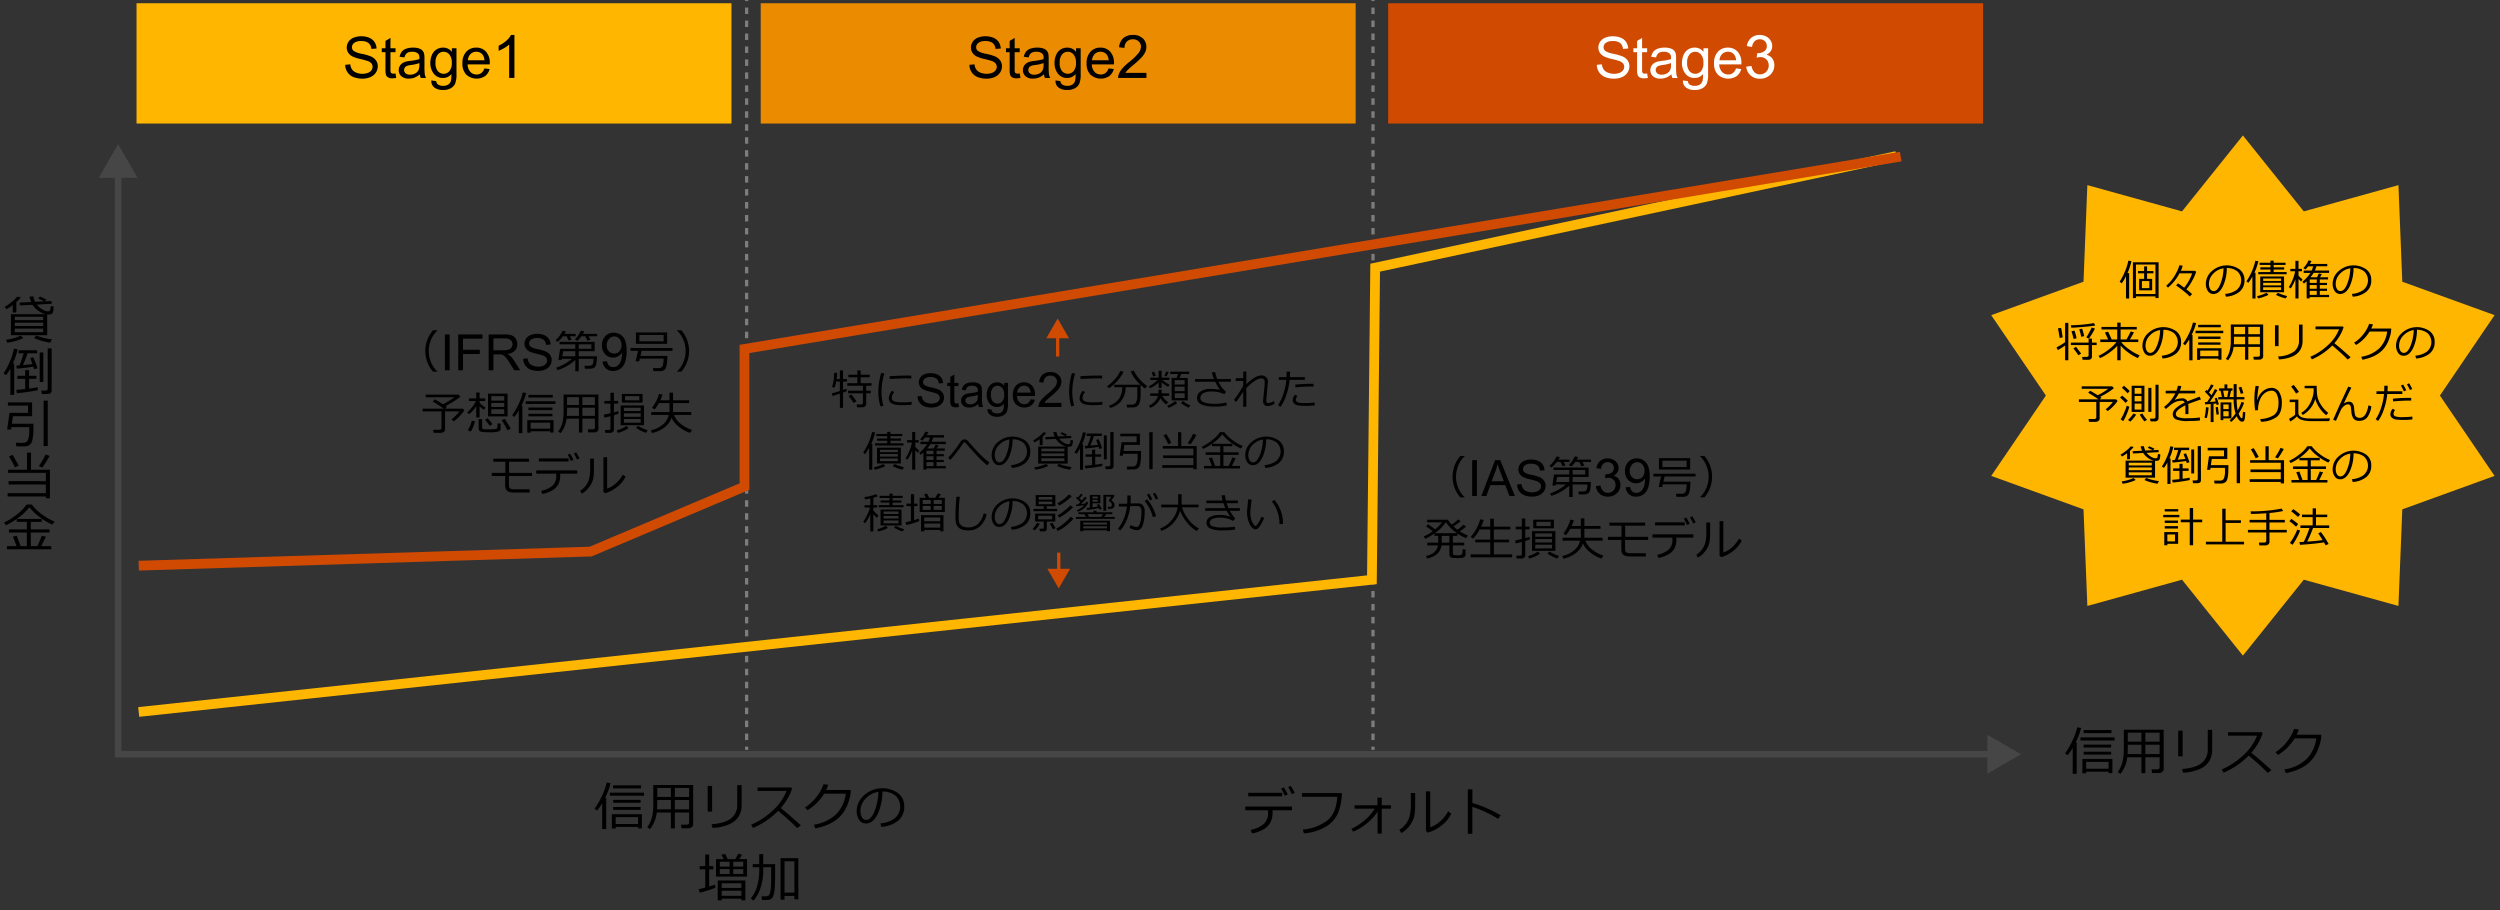 <svg xmlns="http://www.w3.org/2000/svg" viewBox="0 0 769 280"><rect x="0" y="0" width="769" height="280" fill="#333333" stroke="none"/><defs><style>.cls-1{fill:#464646;}.cls-2{fill:#ffb600;}.cls-3{fill:#eb8c00;}.cls-4{fill:#d04a02;}.cls-5,.cls-6,.cls-7,.cls-8,.cls-9{fill:none;stroke-miterlimit:10;}.cls-5,.cls-6{stroke:#7d7d7d;}.cls-6{stroke-dasharray:1.994 1.994;}.cls-7{stroke:#ffb600;}.cls-7,.cls-8{stroke-width:3px;}.cls-8,.cls-9{stroke:#d04a02;}.cls-10{fill:#fff;}</style></defs><g id="template"><path d="M134.55,114.329H133.2a9.712,9.712,0,0,1,0-12.736h1.347v.069a8.1,8.1,0,0,0-1.825,2.536,8.938,8.938,0,0,0,0,7.54,8.1,8.1,0,0,0,1.825,2.536Z"/><path d="M136.854,113.9V102.874h1.459V113.9Z"/><path d="M140.959,113.9V102.874H148.4v1.3h-5.979v3.414h5.175v1.3h-5.175V113.9Z"/><path d="M150.314,113.9V102.874H155.2a6.508,6.508,0,0,1,2.241.3,2.455,2.455,0,0,1,1.226,1.049,3.132,3.132,0,0,1,.459,1.662,2.768,2.768,0,0,1-.76,1.978,3.836,3.836,0,0,1-2.346,1.023,3.8,3.8,0,0,1,.88.549,7.635,7.635,0,0,1,1.211,1.466l1.917,3H158.2l-1.459-2.294q-.637-.992-1.052-1.519a3.33,3.33,0,0,0-.741-.737,2.191,2.191,0,0,0-.666-.293,4.378,4.378,0,0,0-.812-.053h-1.692v4.9Zm1.459-6.159h3.136a4.7,4.7,0,0,0,1.564-.207,1.674,1.674,0,0,0,.858-.661,1.8,1.8,0,0,0,.293-.99,1.642,1.642,0,0,0-.568-1.286,2.654,2.654,0,0,0-1.793-.5h-3.49Z"/><path d="M160.917,110.356l1.375-.12a3.033,3.033,0,0,0,.456,1.357,2.482,2.482,0,0,0,1.109.858,4.217,4.217,0,0,0,1.692.327,4.044,4.044,0,0,0,1.474-.249,2.042,2.042,0,0,0,.951-.68,1.581,1.581,0,0,0,.312-.944,1.431,1.431,0,0,0-.3-.906,2.23,2.23,0,0,0-.992-.651,19.708,19.708,0,0,0-1.963-.538,10,10,0,0,1-2.128-.687,2.987,2.987,0,0,1-1.177-1.027,2.519,2.519,0,0,1-.388-1.373,2.8,2.8,0,0,1,.475-1.56,2.927,2.927,0,0,1,1.383-1.1,5.264,5.264,0,0,1,2.023-.376,5.512,5.512,0,0,1,2.162.4,3.113,3.113,0,0,1,1.44,1.161,3.346,3.346,0,0,1,.542,1.737l-1.4.105a2.258,2.258,0,0,0-.763-1.579,2.974,2.974,0,0,0-1.922-.534,3.081,3.081,0,0,0-1.929.486,1.453,1.453,0,0,0-.6,1.168,1.254,1.254,0,0,0,.428.978,5.808,5.808,0,0,0,2.2.786,14.662,14.662,0,0,1,2.44.7,3.35,3.35,0,0,1,1.422,1.124,2.74,2.74,0,0,1,.458,1.569,3,3,0,0,1-.5,1.658,3.316,3.316,0,0,1-1.447,1.211,5.045,5.045,0,0,1-2.124.432,6.346,6.346,0,0,1-2.509-.436,3.513,3.513,0,0,1-1.586-1.313A3.714,3.714,0,0,1,160.917,110.356Z"/><path d="M177.073,103.439h-1.791l.547,1.08-.93.219-.615-1.3h-1.135a9.619,9.619,0,0,1-1.661,1.723l-.6-.513a9.433,9.433,0,0,0,2.188-2.912l1.011.184a7.681,7.681,0,0,1-.423.787h3.411Zm6.528,6.152a13.368,13.368,0,0,1-.123,2.04,3.051,3.051,0,0,1-.314,1.064,1.354,1.354,0,0,1-.482.462,1.893,1.893,0,0,1-.629.211,9.612,9.612,0,0,1-1.234.051H179.9l-.116-.9h1.428a1.339,1.339,0,0,0,.848-.246,1.072,1.072,0,0,0,.4-.659,6.934,6.934,0,0,0,.083-1.248h-4.526v3.842H176.97v-3.48a14.607,14.607,0,0,1-5.5,3.138l-.4-.745a14.884,14.884,0,0,0,4.86-2.755h-3.09l-.061.328h-1.012l.526-3.4h4.669V105.92h-4.853v-.758h10.807v2.871h-4.908v1.558Zm-6.631,0v-1.558h-3.725l-.274,1.558Zm6.713-6.152h-2.625l.6,1.114-.957.212-.67-1.326h-1.2a7.418,7.418,0,0,1-1.258,1.408l-.711-.451a10.164,10.164,0,0,0,1.825-2.687l1.025.212q-.129.267-.41.787h4.382Zm-1.784,3.855V105.92h-3.883v1.374Z"/><path d="M185.377,111.233l1.36-.126a2.363,2.363,0,0,0,.66,1.392,1.815,1.815,0,0,0,1.25.432,2.152,2.152,0,0,0,1.144-.3,2.448,2.448,0,0,0,.806-.8,4.729,4.729,0,0,0,.526-1.347,7.089,7.089,0,0,0,.212-1.73c0-.063,0-.157-.007-.283a3.255,3.255,0,0,1-1.16,1.1,3.156,3.156,0,0,1-1.592.42,3.221,3.221,0,0,1-2.421-1.037,3.8,3.8,0,0,1-.99-2.736A3.888,3.888,0,0,1,186.2,103.4a3.455,3.455,0,0,1,2.591-1.069,3.7,3.7,0,0,1,2.055.605,3.777,3.777,0,0,1,1.415,1.726,8.5,8.5,0,0,1,.484,3.242,10.487,10.487,0,0,1-.48,3.518,4.118,4.118,0,0,1-1.427,1.993,3.691,3.691,0,0,1-2.22.683,3.043,3.043,0,0,1-3.239-2.861Zm5.793-5.086a2.77,2.77,0,0,0-.649-1.934,2.033,2.033,0,0,0-1.56-.714,2.155,2.155,0,0,0-1.643.77,2.855,2.855,0,0,0-.7,2,2.463,2.463,0,0,0,.664,1.788,2.188,2.188,0,0,0,1.639.689,2.1,2.1,0,0,0,1.616-.689A2.712,2.712,0,0,0,191.17,106.147Z"/><path d="M200.977,114.158l-.137-.944H202.6a1.206,1.206,0,0,0,1.353-1.069,11.035,11.035,0,0,0,.185-1.829h-7.342l-.185.827h-1.087l.752-3.24h-2.365v-.848h12.954v.848h-9.508L197,109.489h8.292q0,.84-.082,1.74a8.015,8.015,0,0,1-.3,1.613,1.789,1.789,0,0,1-.642,1,1.757,1.757,0,0,1-.964.3q-.54.013-1.463.014Zm-5.367-8.388v-3.507h9.6v3.507Zm8.525-2.741H196.67V105h7.465Z"/><path d="M211.955,107.951a9.713,9.713,0,0,1-2.379,6.371h-1.34v-.055a8.122,8.122,0,0,0,1.826-2.536,8.938,8.938,0,0,0,0-7.54,8.122,8.122,0,0,0-1.826-2.536v-.075h1.34A9.765,9.765,0,0,1,211.955,107.951Z"/><path d="M135.545,133.151h-2.153l-.171-.937h1.928a.655.655,0,0,0,.458-.167.517.517,0,0,0,.185-.393v-5.1h-5.77V125.7h6.487q-1.687-1.182-3.4-2.188l.643-.67q1.257.7,2.522,1.491a24.093,24.093,0,0,0,3.493-2.133h-8.811v-.814h10.11l.554.629a25.548,25.548,0,0,1-4.539,2.844c.182.123.321.224.417.3l-.568.54h5.407l.513.526a11.188,11.188,0,0,1-1.439,1.75,13.012,13.012,0,0,1-1.828,1.62L138.9,129a12.113,12.113,0,0,0,2.386-2.447h-4.382v5.53a.948.948,0,0,1-.383.749A1.478,1.478,0,0,1,135.545,133.151Z"/><path d="M144.268,127.422l-.547-.574a10.712,10.712,0,0,0,1.521-1.654,9.7,9.7,0,0,0,1.159-1.832l-2.147.007v-.814l2.222-.007v-1.8h1.046v1.792h1.729v.813h-1.729v.567a7.492,7.492,0,0,0,1.8,1.388l-.445.759a7.481,7.481,0,0,1-1.353-1.087v3.411h-1.046v-3.4A10.22,10.22,0,0,1,144.268,127.422Zm.554,5.326-.944-.4a10.045,10.045,0,0,0,1.258-2.96l.971.205a10.475,10.475,0,0,1-.54,1.654A8.6,8.6,0,0,1,144.822,132.748Zm2.413-3.815h1.073v2.529a.466.466,0,0,0,.335.509,8.192,8.192,0,0,0,1.695.1q.6,0,1.231-.034c.424-.023.705-.043.844-.062a.7.7,0,0,0,.376-.174.772.772,0,0,0,.212-.5,9.189,9.189,0,0,0,.044-1.062l.957.095v1.457a.932.932,0,0,1-.553.905,9.43,9.43,0,0,1-3,.27c-.469,0-.92-.012-1.35-.038s-.736-.049-.916-.071a1.114,1.114,0,0,1-.489-.181,1.031,1.031,0,0,1-.339-.369,1.053,1.053,0,0,1-.119-.5ZM150.66,131q-.739-1.024-1.443-1.838l.759-.527a22.208,22.208,0,0,1,1.518,1.812Zm-.554-2.912v-7.007h6.029v7.007Zm5-4.867v-1.36h-3.985v1.36Zm-3.985,1.955H155.1v-1.244h-3.985Zm0,2.14H155.1V125.9h-3.985Zm4.983,5.058a30.816,30.816,0,0,0-1.77-3.117l.9-.41q.321.423.96,1.466t.913,1.576Z"/><path d="M159.587,133.233v-6.952a14.3,14.3,0,0,1-1.38,1.969l-.67-.534a20.135,20.135,0,0,0,2.016-3.475,16.436,16.436,0,0,0,1.251-3.532l1.06.171a19.02,19.02,0,0,1-1.49,3.938h.3v8.415Zm2.085-8.983v-.813h9.188v.813Zm7.575,8.409h-6.03v.43h-1.025v-3.855h8.08v3.814h-1.025Zm-6.713-10.377v-.821h7.492v.821Zm.013,3.869v-.786h7.383v.786Zm0,1.914v-.773h7.383v.773Zm.67,3.794h6.03V130.02h-6.03Z"/><path d="M182.987,128.783h-3.842v4.259h-1.06v-4.259h-3.807a8.649,8.649,0,0,1-1.832,4.457l-.738-.5a7.724,7.724,0,0,0,1.271-2.684,13.426,13.426,0,0,0,.369-3.3v-5.4h10.726V132a.889.889,0,0,1-.38.711,1.356,1.356,0,0,1-.864.3h-1.873l-.158-.97h1.545c.428,0,.643-.18.643-.54Zm-8.634-.868h3.732v-2.5h-3.664v1.141Q174.421,126.752,174.353,127.915Zm3.732-5.756h-3.664v2.426h3.664Zm4.9,2.426v-2.426h-3.842v2.426Zm-3.842,3.33h3.842v-2.5h-3.842Z"/><path d="M190.26,127.245a14.093,14.093,0,0,1-1.428.492v4.436a.843.843,0,0,1-.349.7,1.187,1.187,0,0,1-.732.267h-1.572l-.13-.9h1.231c.332,0,.5-.158.5-.472v-3.746q-1.155.307-1.887.458l-.157-.93q.649-.095,2.044-.444v-2.953h-1.873v-.828h1.873v-2.515h1.053v2.515h1.319v.828h-1.319v2.679l1.36-.376Zm3.09,4.443a10.368,10.368,0,0,1-1.589.865,8.987,8.987,0,0,1-1.7.6l-.369-.752a9.694,9.694,0,0,0,3.015-1.415Zm4.751-.9h-7.184v-6.07H198.1Zm-.458-6.945h-6.351v-2.666h6.351Zm-.567,1.572h-5.168v1.026h5.168Zm0,2.783v-1.053h-5.168V128.2Zm0,1.832v-1.128h-5.168v1.128Zm-.417-6.884v-1.3h-4.4v1.3Zm2.584,9.194-.554.8a13.2,13.2,0,0,1-3.056-1.524l.629-.643A13.413,13.413,0,0,0,199.243,132.344Z"/><path d="M205.935,126.746v-2.755h-3.268a11.371,11.371,0,0,1-1.305,1.968l-.8-.512a12.848,12.848,0,0,0,2.14-4.28l1.1.212a17.749,17.749,0,0,1-.7,1.744h2.83v-2.331h1.094v2.331h4.956v.868h-4.956v2.755h5.6v.888h-5.311a6.332,6.332,0,0,0,1.9,2.6,11.145,11.145,0,0,0,3.667,2.02l-.615.909a11.416,11.416,0,0,1-3.421-1.884,7.464,7.464,0,0,1-2.267-2.792,6.378,6.378,0,0,1-2.2,2.98,9.256,9.256,0,0,1-3.835,1.723l-.314-.827a8.277,8.277,0,0,0,3.6-1.73,5.3,5.3,0,0,0,1.873-2.994h-5.386v-.888Z"/><path d="M163.634,146.409h-7.095v2.673q0,.888.372,1.151a2.072,2.072,0,0,0,1.179.264h4.833v1.011h-4.887a4.6,4.6,0,0,1-1.207-.14,2.148,2.148,0,0,1-.837-.42,1.525,1.525,0,0,1-.465-.688,4.388,4.388,0,0,1-.137-1.288v-2.563h-4.115v-.951h4.17v-3.431h-3.712v-.937h10.978v.937H156.58v3.431h7.054Z"/><path d="M172.316,146.156a6.047,6.047,0,0,1-.567,2.819,4.761,4.761,0,0,1-1.8,1.829,9.932,9.932,0,0,1-3.148,1.149l-.362-.964a7.733,7.733,0,0,0,3.4-1.514,3.778,3.778,0,0,0,1.258-3.066V145.7h-6.132v-1h12.585v1h-5.236Zm2.591-4.2h-9.14v-.95h9.14Zm1.483-.5-.786.348a15.423,15.423,0,0,0-.991-1.914l.738-.335A14.4,14.4,0,0,1,176.39,141.453Zm1.873-.417-.779.321a13.452,13.452,0,0,0-.984-1.894l.717-.335A16.62,16.62,0,0,1,178.263,141.036Z"/><path d="M182.693,144.173a19.386,19.386,0,0,1-.144,2.628,6.11,6.11,0,0,1-.653,1.991,7.779,7.779,0,0,1-1.281,1.78,6.415,6.415,0,0,1-1.661,1.271l-.506-.868a6.543,6.543,0,0,0,1.579-1.388,6.114,6.114,0,0,0,1.114-2.037,12.287,12.287,0,0,0,.39-3.6v-2.885h1.162Zm9.727,2.434a8.713,8.713,0,0,1-2.7,3.251,10.825,10.825,0,0,1-3.613,1.876l-.5-.465V140.625h1.148v9.653a7.518,7.518,0,0,0,2.451-1.388,9.8,9.8,0,0,0,2.362-2.885Z"/><path d="M450.534,153h-1.346a9.711,9.711,0,0,1,0-12.735h1.346v.068a8.147,8.147,0,0,0-1.825,2.536,8.938,8.938,0,0,0,0,7.54,8.135,8.135,0,0,0,1.825,2.536Z"/><path d="M452.839,152.564V141.54H454.3v11.024Z"/><path d="M455.658,152.564l4.235-11.024h1.571l4.512,11.024h-1.662l-1.286-3.338h-4.61l-1.211,3.338Zm3.182-4.527h3.737l-1.15-3.053q-.528-1.391-.782-2.286a14.134,14.134,0,0,1-.595,2.106Z"/><path d="M466.645,149.022l1.376-.12a3.029,3.029,0,0,0,.455,1.358,2.493,2.493,0,0,0,1.109.857,4.2,4.2,0,0,0,1.692.327,4.04,4.04,0,0,0,1.474-.249,2.036,2.036,0,0,0,.951-.679,1.585,1.585,0,0,0,.313-.945,1.441,1.441,0,0,0-.3-.906,2.225,2.225,0,0,0-.993-.65,19.456,19.456,0,0,0-1.962-.538,9.979,9.979,0,0,1-2.129-.688,2.984,2.984,0,0,1-1.177-1.026,2.522,2.522,0,0,1-.388-1.373,2.8,2.8,0,0,1,.475-1.561,2.931,2.931,0,0,1,1.383-1.1,5.264,5.264,0,0,1,2.023-.376,5.508,5.508,0,0,1,2.162.4,3.121,3.121,0,0,1,1.441,1.161,3.348,3.348,0,0,1,.541,1.738l-1.4.105a2.256,2.256,0,0,0-.763-1.579,2.965,2.965,0,0,0-1.921-.534,3.089,3.089,0,0,0-1.93.485,1.455,1.455,0,0,0-.605,1.169,1.255,1.255,0,0,0,.428.978,5.851,5.851,0,0,0,2.2.786,14.594,14.594,0,0,1,2.44.7,3.347,3.347,0,0,1,1.421,1.124,2.738,2.738,0,0,1,.459,1.568,2.994,2.994,0,0,1-.5,1.658,3.315,3.315,0,0,1-1.447,1.211,5.053,5.053,0,0,1-2.125.433,6.337,6.337,0,0,1-2.508-.437A3.513,3.513,0,0,1,467.25,151,3.714,3.714,0,0,1,466.645,149.022Z"/><path d="M482.8,142.1H481.01l.547,1.081-.93.218-.615-1.3h-1.135a9.654,9.654,0,0,1-1.661,1.723l-.6-.513A9.437,9.437,0,0,0,478.8,140.4l1.011.185a7.771,7.771,0,0,1-.423.786H482.8Zm6.528,6.153a13.386,13.386,0,0,1-.123,2.04,3.044,3.044,0,0,1-.314,1.063,1.324,1.324,0,0,1-.483.462,1.834,1.834,0,0,1-.629.211,9.527,9.527,0,0,1-1.233.052h-.916l-.116-.9h1.428a1.34,1.34,0,0,0,.848-.246,1.08,1.08,0,0,0,.4-.66,7.034,7.034,0,0,0,.082-1.248h-4.526v3.842H482.7v-3.479a14.605,14.605,0,0,1-5.5,3.137l-.4-.745a14.884,14.884,0,0,0,4.86-2.755h-3.09l-.061.328H477.5l.526-3.4H482.7v-1.374h-4.853v-.759h10.807V146.7h-4.908v1.559Zm-6.631,0V146.7h-3.725l-.274,1.559Zm6.713-6.153h-2.625l.6,1.115-.957.212-.67-1.327h-1.2a7.46,7.46,0,0,1-1.258,1.409l-.711-.452a10.158,10.158,0,0,0,1.825-2.686l1.025.212c-.086.178-.223.439-.41.786h4.382Zm-1.784,3.856v-1.374h-3.883v1.374Z"/><path d="M490.9,149.522l1.415-.188a3.116,3.116,0,0,0,.83,1.733,2.046,2.046,0,0,0,1.426.531,2.289,2.289,0,0,0,1.687-.692,2.338,2.338,0,0,0,.687-1.714,2.171,2.171,0,0,0-.636-1.607,2.2,2.2,0,0,0-1.62-.633,4.049,4.049,0,0,0-1,.157l.158-1.242a2.017,2.017,0,0,0,.227.016,2.908,2.908,0,0,0,1.627-.472,1.612,1.612,0,0,0,.724-1.454,1.718,1.718,0,0,0-.528-1.289,1.865,1.865,0,0,0-1.359-.511,1.927,1.927,0,0,0-1.376.519,2.606,2.606,0,0,0-.707,1.556l-1.415-.252a3.636,3.636,0,0,1,1.179-2.2,3.411,3.411,0,0,1,2.288-.782,3.78,3.78,0,0,1,1.737.405,2.924,2.924,0,0,1,1.214,1.1,2.843,2.843,0,0,1,.421,1.485,2.434,2.434,0,0,1-.4,1.361,2.737,2.737,0,0,1-1.186.974,2.678,2.678,0,0,1,1.588.979,2.98,2.98,0,0,1,.565,1.859,3.4,3.4,0,0,1-1.1,2.559,3.873,3.873,0,0,1-2.783,1.049,3.618,3.618,0,0,1-2.519-.9A3.5,3.5,0,0,1,490.9,149.522Z"/><path d="M500.059,149.9l1.359-.126a2.366,2.366,0,0,0,.66,1.392,1.816,1.816,0,0,0,1.25.433,2.156,2.156,0,0,0,1.144-.3,2.439,2.439,0,0,0,.806-.8,4.723,4.723,0,0,0,.527-1.348,7.124,7.124,0,0,0,.212-1.729c0-.064,0-.157-.008-.283a3.241,3.241,0,0,1-1.159,1.1,3.148,3.148,0,0,1-1.592.42,3.216,3.216,0,0,1-2.421-1.037,3.792,3.792,0,0,1-.991-2.735,3.887,3.887,0,0,1,1.034-2.823,3.457,3.457,0,0,1,2.59-1.069,3.688,3.688,0,0,1,2.055.606,3.775,3.775,0,0,1,1.415,1.725,8.483,8.483,0,0,1,.484,3.242,10.494,10.494,0,0,1-.48,3.519,4.119,4.119,0,0,1-1.426,1.992,3.7,3.7,0,0,1-2.221.684,3.041,3.041,0,0,1-3.238-2.862Zm5.793-5.086a2.768,2.768,0,0,0-.649-1.933,2.031,2.031,0,0,0-1.56-.715,2.153,2.153,0,0,0-1.643.771,2.847,2.847,0,0,0-.7,2,2.461,2.461,0,0,0,.664,1.788,2.185,2.185,0,0,0,1.639.688,2.1,2.1,0,0,0,1.615-.688A2.709,2.709,0,0,0,505.852,144.813Z"/><path d="M515.658,152.824l-.137-.943h1.757a1.207,1.207,0,0,0,1.354-1.069,11.032,11.032,0,0,0,.184-1.83h-7.341l-.185.828H510.2l.752-3.241H508.59v-.847h12.954v.847h-9.509l-.355,1.586h8.292q0,.842-.082,1.741a8.041,8.041,0,0,1-.3,1.613,1.792,1.792,0,0,1-.643,1,1.76,1.76,0,0,1-.964.3q-.538.012-1.462.013Zm-5.366-8.387V140.93h9.6v3.507Zm8.524-2.742h-7.464v1.976h7.464Z"/><path d="M526.637,146.617a9.711,9.711,0,0,1-2.379,6.371h-1.34v-.054a8.108,8.108,0,0,0,1.825-2.537,8.938,8.938,0,0,0,0-7.54,8.115,8.115,0,0,0-1.825-2.536v-.075h1.34A9.765,9.765,0,0,1,526.637,146.617Z"/><path d="M438.93,171.811l-.287-.787q3.294-.765,3.67-3.267h-3.288v-.834h3.364c0-.123.007-.294.007-.513v-1.586H441.24v-.738a16.844,16.844,0,0,1-2.871,1.654l-.444-.7a15.514,15.514,0,0,0,2.789-1.627q-.664-.521-2.044-1.5l.6-.642q1.552,1.046,2.188,1.551a12.788,12.788,0,0,0,2.085-2.153h-4.532v-.8h6.371a8.927,8.927,0,0,0,1.162,1.477,13.267,13.267,0,0,0,2.023-1.586l.711.581a19.627,19.627,0,0,1-2.18,1.565,12.6,12.6,0,0,0,1.216,1.033,18.134,18.134,0,0,0,1.908-1.552l.731.615a19.625,19.625,0,0,1-1.928,1.422,17.272,17.272,0,0,0,2.509,1.319l-.567.814a15.112,15.112,0,0,1-2.646-1.45v.718h-1.415v2.1h3.5v.834h-3.5v2.44a.49.49,0,0,0,.253.472,2.826,2.826,0,0,0,1.114.137,3.431,3.431,0,0,0,1.145-.117.689.689,0,0,0,.366-.42,5.055,5.055,0,0,0,.11-1.343l.9.095v1.491a.982.982,0,0,1-.287.749,1.416,1.416,0,0,1-.818.334,11.209,11.209,0,0,1-1.342.065q-.377,0-1.19-.044a1.518,1.518,0,0,1-1.073-.349,1.212,1.212,0,0,1-.26-.817v-2.693H443.4Q442.976,170.956,438.93,171.811Zm2.42-7.8h6.842a12.7,12.7,0,0,1-3.438-3.4A12.691,12.691,0,0,1,441.35,164.011Zm2.119.813v1.73c0,.091,0,.214-.007.369h2.365v-2.1Z"/><path d="M452.369,171.428v-.9H458.4V166.82h-4.614v-.847H458.4v-3.111h-3.267a12.468,12.468,0,0,1-2,2.824l-.759-.513a13.823,13.823,0,0,0,2.946-5.442l1.081.206a21,21,0,0,1-.834,2.071H458.4v-2.447h1.115v2.447h5.065v.854h-5.065v3.111H464.2v.847h-4.682v3.712h5.626v.9Z"/><path d="M470.594,165.911a13.725,13.725,0,0,1-1.429.492v4.437a.842.842,0,0,1-.349.7,1.184,1.184,0,0,1-.731.267h-1.572l-.13-.9h1.23c.332,0,.5-.157.5-.472V166.7q-1.155.307-1.886.458l-.158-.929q.649-.1,2.044-.445v-2.953h-1.873V162h1.873v-2.516h1.053V162h1.319v.827h-1.319v2.68l1.36-.376Zm3.09,4.443a10.292,10.292,0,0,1-1.59.866,8.9,8.9,0,0,1-1.7.6l-.37-.752a9.694,9.694,0,0,0,3.015-1.415Zm4.751-.9H471.25v-6.07h7.185Zm-.458-6.945h-6.351v-2.666h6.351Zm-.568,1.572h-5.168v1.025h5.168Zm0,2.782v-1.053h-5.168v1.053Zm0,1.832v-1.128h-5.168V168.7Zm-.417-6.884v-1.3h-4.4v1.3Zm2.584,9.195-.554.8a13.214,13.214,0,0,1-3.055-1.525l.629-.642A13.386,13.386,0,0,0,479.576,171.011Z"/><path d="M486.269,165.412v-2.755H483a11.48,11.48,0,0,1-1.306,1.969l-.8-.513a12.86,12.86,0,0,0,2.139-4.279l1.1.212a17.735,17.735,0,0,1-.7,1.743h2.831v-2.331h1.093v2.331h4.956v.868h-4.956v2.755h5.6v.889h-5.312a6.345,6.345,0,0,0,1.9,2.595,11.121,11.121,0,0,0,3.668,2.019l-.616.909a11.416,11.416,0,0,1-3.421-1.884,7.453,7.453,0,0,1-2.266-2.792,6.389,6.389,0,0,1-2.2,2.981,9.275,9.275,0,0,1-3.835,1.723l-.315-.828a8.274,8.274,0,0,0,3.6-1.729,5.309,5.309,0,0,0,1.873-2.994h-5.387v-.889Z"/><path d="M506.968,166.075h-7.1v2.673q0,.89.372,1.151a2.074,2.074,0,0,0,1.18.264h4.833v1.012h-4.888a4.561,4.561,0,0,1-1.207-.141,2.141,2.141,0,0,1-.837-.42,1.522,1.522,0,0,1-.465-.687,4.4,4.4,0,0,1-.136-1.288v-2.564h-4.116v-.95h4.17v-3.432h-3.712v-.936h10.979v.936h-6.132v3.432h7.055Z"/><path d="M515.649,165.822a6.052,6.052,0,0,1-.567,2.82,4.761,4.761,0,0,1-1.8,1.829,9.935,9.935,0,0,1-3.147,1.148l-.362-.964a7.731,7.731,0,0,0,3.4-1.513,3.783,3.783,0,0,0,1.258-3.067v-.711H508.3v-1h12.585v1h-5.237Zm2.591-4.2H509.1v-.95h9.139Zm1.484-.506-.786.349a15.555,15.555,0,0,0-.992-1.914l.739-.335A14.51,14.51,0,0,1,519.724,161.119Zm1.873-.417-.78.321a13.28,13.28,0,0,0-.984-1.893l.718-.335A17,17,0,0,1,521.6,160.7Z"/><path d="M526.026,163.84a19.42,19.42,0,0,1-.143,2.628,6.124,6.124,0,0,1-.654,1.99,7.749,7.749,0,0,1-1.281,1.78,6.441,6.441,0,0,1-1.661,1.272l-.506-.868a6.587,6.587,0,0,0,1.579-1.388,6.116,6.116,0,0,0,1.115-2.037,12.336,12.336,0,0,0,.389-3.6v-2.885h1.162Zm9.728,2.433a8.7,8.7,0,0,1-2.7,3.251,10.821,10.821,0,0,1-3.612,1.876l-.5-.464V160.292h1.149v9.652a7.492,7.492,0,0,0,2.45-1.387,9.814,9.814,0,0,0,2.362-2.885Z"/><path d="M185.229,255.027v-7.945a16.231,16.231,0,0,1-1.579,2.25l-.765-.609a22.978,22.978,0,0,0,2.3-3.973,18.756,18.756,0,0,0,1.43-4.035l1.211.195a21.717,21.717,0,0,1-1.7,4.5h.344v9.617Zm2.382-10.265v-.93h10.5v.93Zm8.657,9.609h-6.891v.492h-1.172v-4.406h9.234v4.359h-1.171ZM188.6,242.512v-.938h8.562v.938Zm.015,4.422v-.9h8.438v.9Zm0,2.187v-.883h8.438v.883Zm.766,4.336h6.891v-2.1h-6.891Z"/><path d="M211.971,249.941H207.58v4.868h-1.211v-4.868h-4.351a9.888,9.888,0,0,1-2.094,5.094l-.844-.57a8.8,8.8,0,0,0,1.453-3.067,15.352,15.352,0,0,0,.422-3.769v-6.172h12.258v12.156a1.016,1.016,0,0,1-.434.813,1.548,1.548,0,0,1-.988.344H209.65l-.179-1.11h1.765q.735,0,.735-.617Zm-9.867-.992h4.265V246.09h-4.187V247.4C202.182,247.546,202.155,248.063,202.1,248.949Zm4.265-6.578h-4.187v2.774h4.187Zm5.6,2.774v-2.774H207.58v2.774Zm-4.391,3.8h4.391V246.09H207.58Z"/><path d="M219.041,249.652h-1.359v-7.89h1.359Zm9.086-1.922a6.523,6.523,0,0,1-.867,3.332,6.3,6.3,0,0,1-2.871,2.45,14.453,14.453,0,0,1-5.207,1.164l-.3-1.133q4.125-.328,6.008-1.82a5.16,5.16,0,0,0,1.883-4.3V241.5h1.359Z"/><path d="M246.338,253.879l-1.109.859q-2.142-2.2-5.852-5.328a24.434,24.434,0,0,1-7.727,5.266l-.593-.992a22.524,22.524,0,0,0,6.41-4.161,16,16,0,0,0,4.472-6.222h-8.914v-1.086h10.321l.32.289a17.231,17.231,0,0,1-3.508,6.047Q242.549,250.419,246.338,253.879Z"/><path d="M254.768,241.4a11.01,11.01,0,0,1-.649,1.6H261.7l-.062,1.086a10.582,10.582,0,0,1-.4,1.82,16.33,16.33,0,0,1-.6,1.743,12.435,12.435,0,0,1-.934,1.812,10.046,10.046,0,0,1-1.394,1.766,10.627,10.627,0,0,1-1.9,1.511,13.623,13.623,0,0,1-2.512,1.215,19.7,19.7,0,0,1-3.1.86l-.461-1.125a12.961,12.961,0,0,0,6.863-3.227,10.964,10.964,0,0,0,2.957-6.32H253.5a15.249,15.249,0,0,1-2.285,2.871,14.1,14.1,0,0,1-2.848,2.215l-.734-.868a13.719,13.719,0,0,0,3.609-3.347,12.721,12.721,0,0,0,2.086-3.8Z"/><path d="M271.111,254.324l-.3-1.054a8.819,8.819,0,0,0,4.3-1.461,4.7,4.7,0,0,0,.344-7.071,6.408,6.408,0,0,0-4.019-1.265,16.229,16.229,0,0,1-1.508,7.015q-1.422,2.813-3.563,2.813a2.392,2.392,0,0,1-2.09-1.129,4.817,4.817,0,0,1-.761-2.754,6.427,6.427,0,0,1,2.312-4.816,8.414,8.414,0,0,1,10.383-.649,4.859,4.859,0,0,1,1.93,4.067,5.412,5.412,0,0,1-1.946,4.492A9.138,9.138,0,0,1,271.111,254.324Zm-.906-10.75a6.651,6.651,0,0,0-3.9,2.051,5.434,5.434,0,0,0-1.633,3.855,3.7,3.7,0,0,0,.476,1.934,1.481,1.481,0,0,0,1.329.793q1.459,0,2.546-2.73A17.221,17.221,0,0,0,270.205,243.574Z"/><path d="M215.236,274.582l-.343-1.078q.882-.171,2.039-.477V267.4h-1.7v-.968h1.7v-3.571h1.211v3.571h1.273v.968h-1.273v5.289q1.1-.319,1.828-.593l.093.984A35.528,35.528,0,0,1,215.236,274.582Zm5.008-4.945v-5.375h2.375l-.711-1.305,1.133-.336.789,1.641h2.336l.969-1.7,1.14.391-.882,1.305h2.4v5.375Zm7.805,6.789h-6.055v.523h-1.226v-6.125h8.5v6.125h-1.219Zm-3.625-9.86v-1.5h-3.016v1.5Zm0,2.266v-1.5h-3.016v1.5Zm3.625,4.3v-1.438h-6.055v1.438Zm-6.055,2.414h6.055V274h-6.055Zm3.555-10.477v1.5h3.07v-1.5Zm0,2.266v1.5h3.07v-1.5Z"/><path d="M234.76,268.02a16.219,16.219,0,0,1-.762,4.886,11.35,11.35,0,0,1-2.223,4.106l-.843-.625a10.349,10.349,0,0,0,1.933-3.735,16.932,16.932,0,0,0,.676-4.9v-1.008h-1.992V265.8h1.992V262.73h1.219V265.8h3.672v2.148l-.008,2.305q-.009,1.2-.09,2.492a13.6,13.6,0,0,1-.281,2.149,3.479,3.479,0,0,1-.453,1.2,1.718,1.718,0,0,1-.645.531,1.981,1.981,0,0,1-.867.187h-1.7l-.141-1.093h1.235a1.93,1.93,0,0,0,.7-.106.92.92,0,0,0,.429-.347,2.223,2.223,0,0,0,.278-.7,9.824,9.824,0,0,0,.195-1.211q.083-.75.1-1.5t.024-3.441v-1.672H234.76Zm9.6,7.57h-3.039v1.156H240.1V263.957h5.476v12.68h-1.219Zm-3.039-1.016h3.039v-9.64h-3.039Z"/><path d="M391.441,249.749a6.909,6.909,0,0,1-.648,3.223,5.45,5.45,0,0,1-2.059,2.09,11.305,11.305,0,0,1-3.6,1.312l-.414-1.1a8.8,8.8,0,0,0,3.89-1.73,4.317,4.317,0,0,0,1.438-3.5v-.812h-7.008v-1.141h14.383v1.141h-5.985Zm2.961-4.8H383.958v-1.086H394.4Zm1.7-.578-.9.4a17.494,17.494,0,0,0-1.133-2.187l.844-.383A16.479,16.479,0,0,1,396.1,244.374Zm2.14-.477-.89.368a15.289,15.289,0,0,0-1.125-2.164l.82-.383A19.08,19.08,0,0,1,398.238,243.9Z"/><path d="M412.754,243.944a17.075,17.075,0,0,1-.969,5.633,8.82,8.82,0,0,1-3.734,4.578,15.6,15.6,0,0,1-6.977,2.2l-.32-1.179a14.606,14.606,0,0,0,7.2-2.551q3.056-2.16,3.391-7.535H400.48v-1.149Z"/><path d="M423.746,249.663a15.907,15.907,0,0,1-3.312,3.606,17.115,17.115,0,0,1-4.2,2.566l-.539-.9a17.381,17.381,0,0,0,3.879-2.461,13.817,13.817,0,0,0,3.285-3.719h-6.172V247.7h7.024v-2.336h1.312V247.7h2.828v1.055h-2.828v7.68h-1.281Z"/><path d="M435.3,247.483a22.3,22.3,0,0,1-.164,3,7.014,7.014,0,0,1-.746,2.274,8.854,8.854,0,0,1-1.465,2.035,7.341,7.341,0,0,1-1.9,1.453l-.578-.992a7.536,7.536,0,0,0,1.805-1.586,6.976,6.976,0,0,0,1.273-2.328,14.054,14.054,0,0,0,.446-4.117v-3.3H435.3Zm11.117,2.782a9.928,9.928,0,0,1-3.09,3.714,12.333,12.333,0,0,1-4.129,2.145l-.57-.531V243.429h1.312V254.46a8.571,8.571,0,0,0,2.8-1.586,11.188,11.188,0,0,0,2.7-3.3Z"/><path d="M461.621,250.812l-.82,1.085a28.943,28.943,0,0,0-3.883-2.132,30.772,30.772,0,0,0-4.023-1.578v8.289H451.5V242.8h1.406v4.187A38.453,38.453,0,0,1,461.621,250.812Z"/><path d="M637.562,238.027v-7.945a16.231,16.231,0,0,1-1.579,2.25l-.765-.609a22.978,22.978,0,0,0,2.3-3.973,18.756,18.756,0,0,0,1.43-4.035l1.211.195a21.717,21.717,0,0,1-1.7,4.5h.344v9.617Zm2.382-10.265v-.93h10.5v.93Zm8.657,9.609H641.71v.492h-1.172v-4.406h9.234v4.359H648.6Zm-7.672-11.859v-.938h8.562v.938Zm.015,4.422v-.9h8.438v.9Zm0,2.187v-.883h8.438v.883Zm.766,4.336H648.6v-2.1H641.71Z"/><path d="M664.3,232.941h-4.391v4.868H658.7v-4.868h-4.351a9.879,9.879,0,0,1-2.094,5.094l-.844-.57a8.8,8.8,0,0,0,1.453-3.067,15.352,15.352,0,0,0,.422-3.769v-6.172h12.258v12.156a1.016,1.016,0,0,1-.434.813,1.548,1.548,0,0,1-.988.344h-2.141l-.179-1.11h1.765q.735,0,.735-.617Zm-9.867-.992H658.7V229.09h-4.187V230.4C654.515,230.546,654.488,231.063,654.437,231.949Zm4.265-6.578h-4.187v2.774H658.7Zm5.6,2.774v-2.774h-4.391v2.774Zm-4.391,3.8H664.3V229.09h-4.391Z"/><path d="M671.374,232.652h-1.359v-7.89h1.359Zm9.086-1.922a6.523,6.523,0,0,1-.867,3.332,6.3,6.3,0,0,1-2.871,2.45,14.453,14.453,0,0,1-5.207,1.164l-.3-1.133q4.125-.328,6.008-1.82a5.16,5.16,0,0,0,1.883-4.3V224.5h1.359Z"/><path d="M698.671,236.879l-1.109.859q-2.141-2.2-5.852-5.328a24.434,24.434,0,0,1-7.727,5.266l-.593-.992a22.524,22.524,0,0,0,6.41-4.161,15.985,15.985,0,0,0,4.472-6.222h-8.914v-1.086h10.321l.32.289a17.231,17.231,0,0,1-3.508,6.047Q694.882,233.419,698.671,236.879Z"/><path d="M707.1,224.4a11.01,11.01,0,0,1-.649,1.6h7.578l-.062,1.086a10.582,10.582,0,0,1-.4,1.82,16.111,16.111,0,0,1-.6,1.743,12.337,12.337,0,0,1-.934,1.812,10,10,0,0,1-1.394,1.766,10.591,10.591,0,0,1-1.9,1.511,13.592,13.592,0,0,1-2.512,1.215,19.7,19.7,0,0,1-3.1.86l-.461-1.125a12.961,12.961,0,0,0,6.863-3.227,10.964,10.964,0,0,0,2.957-6.32h-6.656a15.169,15.169,0,0,1-2.285,2.871,14.1,14.1,0,0,1-2.848,2.215l-.734-.868a13.719,13.719,0,0,0,3.609-3.347,12.677,12.677,0,0,0,2.086-3.8Z"/><path d="M256.1,121.789l-.235-.793q.743-.178,2.475-.73v-2.908h-1.123a8.169,8.169,0,0,1-.533,1.9l-.756-.24a7.913,7.913,0,0,0,.438-1.721,15.809,15.809,0,0,0,.2-2.628l.914.013a16.949,16.949,0,0,1-.133,1.924h1v-2.68h.972v2.68h1.18v.754h-1.18v2.59q.654-.222.99-.362l.146.718a11.967,11.967,0,0,1-1.136.45v4.7h-.972v-4.374Q257.415,121.389,256.1,121.789Zm9.178,3.5h-1.631l-.146-.877h1.377a.58.58,0,0,0,.391-.145.456.456,0,0,0,.168-.356v-2.932H260.86v-.793h4.577V118.66h-4.818v-.781h3.1v-1.834h-2.755v-.781h2.755v-1.315h1.022v1.315h2.787v.781h-2.787v1.834H268.1v.781h-1.657v1.524h1.4v.793h-1.4V124.2a1.01,1.01,0,0,1-.336.778A1.188,1.188,0,0,1,265.278,125.287Zm-2.691-1.327a24.453,24.453,0,0,0-1.568-2.158l.851-.49a22.205,22.205,0,0,1,1.574,2.133Z"/><path d="M271.74,124.8l-.907.21a15.073,15.073,0,0,1-.654-4.533,21.285,21.285,0,0,1,.869-5.75l.978.171a19.338,19.338,0,0,0-.876,5.629A15.171,15.171,0,0,0,271.74,124.8Zm8.671-.312a24.556,24.556,0,0,1-2.6.141,12.357,12.357,0,0,1-2.637-.207,2.6,2.6,0,0,1-1.324-.682,1.713,1.713,0,0,1-.451-1.225,3.8,3.8,0,0,1,.952-2.3l.737.393a2.705,2.705,0,0,0-.781,1.853.945.945,0,0,0,.422.8,2.5,2.5,0,0,0,1.13.4,15.469,15.469,0,0,0,2.009.1,20.377,20.377,0,0,0,2.539-.153Zm-.076-8.074q-1.01-.018-1.9-.018-1.314,0-4.755.177c0-.19-.012-.475-.038-.856q3.269-.191,5.313-.192,1.015,0,1.352.02v.057C280.3,115.8,280.314,116.065,280.335,116.412Z"/><path d="M282.234,121.9l1.278-.111a2.815,2.815,0,0,0,.423,1.26,2.312,2.312,0,0,0,1.029.8,3.915,3.915,0,0,0,1.572.3,3.771,3.771,0,0,0,1.368-.23,1.9,1.9,0,0,0,.884-.632,1.469,1.469,0,0,0,.29-.877,1.339,1.339,0,0,0-.28-.842,2.07,2.07,0,0,0-.922-.6,17.525,17.525,0,0,0-1.822-.5,9.385,9.385,0,0,1-1.976-.64,2.767,2.767,0,0,1-1.093-.953,2.332,2.332,0,0,1-.36-1.274,2.611,2.611,0,0,1,.44-1.45,2.726,2.726,0,0,1,1.285-1.022,4.876,4.876,0,0,1,1.879-.35,5.14,5.14,0,0,1,2.007.367,2.892,2.892,0,0,1,1.337,1.08,3.091,3.091,0,0,1,.5,1.612l-1.3.1a2.089,2.089,0,0,0-.709-1.466,2.754,2.754,0,0,0-1.784-.5,2.866,2.866,0,0,0-1.791.45,1.355,1.355,0,0,0-.562,1.086,1.161,1.161,0,0,0,.4.908,5.409,5.409,0,0,0,2.043.729,13.411,13.411,0,0,1,2.266.654,3.106,3.106,0,0,1,1.32,1.044,2.548,2.548,0,0,1,.425,1.456,2.782,2.782,0,0,1-.467,1.539,3.081,3.081,0,0,1-1.345,1.125,4.689,4.689,0,0,1-1.972.4,5.907,5.907,0,0,1-2.329-.405,3.26,3.26,0,0,1-1.474-1.219A3.456,3.456,0,0,1,282.234,121.9Z"/><path d="M294.817,124.067l.182,1.111a4.7,4.7,0,0,1-.95.111,2.147,2.147,0,0,1-1.062-.217,1.207,1.207,0,0,1-.53-.568,4.486,4.486,0,0,1-.154-1.484v-4.267h-.922v-.978h.922v-1.837l1.25-.753v2.59h1.264v.978h-1.264v4.337a2.2,2.2,0,0,0,.066.691.528.528,0,0,0,.217.244.83.83,0,0,0,.429.091A4.024,4.024,0,0,0,294.817,124.067Z"/><path d="M300.884,124.276a4.619,4.619,0,0,1-1.344.838,3.886,3.886,0,0,1-1.386.245,2.694,2.694,0,0,1-1.878-.6,1.97,1.97,0,0,1-.657-1.526,2.064,2.064,0,0,1,.9-1.717,3.023,3.023,0,0,1,.9-.413,9.1,9.1,0,0,1,1.117-.188,11.451,11.451,0,0,0,2.242-.434c0-.172.007-.281.007-.328a1.391,1.391,0,0,0-.356-1.082,2.106,2.106,0,0,0-1.432-.426,2.219,2.219,0,0,0-1.309.311,1.9,1.9,0,0,0-.625,1.1l-1.229-.167a3.03,3.03,0,0,1,.551-1.275,2.418,2.418,0,0,1,1.111-.747,4.94,4.94,0,0,1,1.683-.263,4.476,4.476,0,0,1,1.543.224,2.03,2.03,0,0,1,.873.563,1.977,1.977,0,0,1,.391.855,7.062,7.062,0,0,1,.063,1.159v1.676a17.923,17.923,0,0,0,.08,2.217,2.819,2.819,0,0,0,.318.89h-1.313A2.659,2.659,0,0,1,300.884,124.276Zm-.1-2.806a9.354,9.354,0,0,1-2.053.474,4.858,4.858,0,0,0-1.1.251,1.1,1.1,0,0,0-.5.409,1.11,1.11,0,0,0,.206,1.435,1.632,1.632,0,0,0,1.114.335,2.589,2.589,0,0,0,1.291-.317,1.956,1.956,0,0,0,.831-.869,3.042,3.042,0,0,0,.2-1.257Z"/><path d="M303.768,125.806l1.222.181a1.165,1.165,0,0,0,.426.825,2.1,2.1,0,0,0,1.278.349,2.251,2.251,0,0,0,1.348-.349,1.723,1.723,0,0,0,.642-.978,8.089,8.089,0,0,0,.091-1.613,2.585,2.585,0,0,1-2.053.97,2.8,2.8,0,0,1-2.368-1.1,4.25,4.25,0,0,1-.837-2.647,4.95,4.95,0,0,1,.383-1.959,3.082,3.082,0,0,1,1.115-1.385,3,3,0,0,1,1.714-.49,2.662,2.662,0,0,1,2.165,1.062v-.894h1.159v6.411a6.088,6.088,0,0,1-.353,2.455,2.583,2.583,0,0,1-1.117,1.141,3.865,3.865,0,0,1-1.882.419,3.549,3.549,0,0,1-2.144-.6A2.018,2.018,0,0,1,303.768,125.806Zm1.041-4.455a3.212,3.212,0,0,0,.579,2.129,1.836,1.836,0,0,0,1.452.671,1.858,1.858,0,0,0,1.453-.667,3.112,3.112,0,0,0,.586-2.091,3.039,3.039,0,0,0-.6-2.053,1.867,1.867,0,0,0-1.456-.692,1.814,1.814,0,0,0-1.424.681A3.025,3.025,0,0,0,304.809,121.351Z"/><path d="M317.028,122.8l1.3.161a3.164,3.164,0,0,1-1.138,1.766,3.855,3.855,0,0,1-4.7-.373,3.915,3.915,0,0,1-.954-2.811,4.1,4.1,0,0,1,.964-2.9,3.261,3.261,0,0,1,2.5-1.035,3.169,3.169,0,0,1,2.43,1.013,4.024,4.024,0,0,1,.943,2.85c0,.074,0,.185-.007.335h-5.53a2.848,2.848,0,0,0,.69,1.871,2.06,2.06,0,0,0,1.551.649,1.929,1.929,0,0,0,1.18-.362A2.411,2.411,0,0,0,317.028,122.8Zm-4.127-2.032h4.141a2.515,2.515,0,0,0-.475-1.4,1.927,1.927,0,0,0-1.557-.725,2,2,0,0,0-1.456.579A2.3,2.3,0,0,0,312.9,120.771Z"/><path d="M326.487,123.929v1.262h-7.073a2.335,2.335,0,0,1,.153-.912,4.849,4.849,0,0,1,.865-1.424,13.756,13.756,0,0,1,1.719-1.62,14.609,14.609,0,0,0,2.358-2.266,2.718,2.718,0,0,0,.613-1.58,1.755,1.755,0,0,0-.559-1.318,2.016,2.016,0,0,0-1.456-.537,2.056,2.056,0,0,0-1.518.57,2.148,2.148,0,0,0-.576,1.577l-1.351-.139a3.323,3.323,0,0,1,1.044-2.3,3.562,3.562,0,0,1,2.431-.792,3.389,3.389,0,0,1,2.438.854,2.8,2.8,0,0,1,.9,2.117,3.2,3.2,0,0,1-.263,1.263,4.9,4.9,0,0,1-.872,1.306,21.245,21.245,0,0,1-2.025,1.883q-1.183.993-1.519,1.347a4.338,4.338,0,0,0-.554.712Z"/><path d="M330.424,124.8l-.907.21a15.1,15.1,0,0,1-.654-4.533,21.285,21.285,0,0,1,.869-5.75l.978.171a19.338,19.338,0,0,0-.876,5.629A15.171,15.171,0,0,0,330.424,124.8Zm8.671-.312a24.556,24.556,0,0,1-2.6.141,12.357,12.357,0,0,1-2.637-.207,2.6,2.6,0,0,1-1.324-.682,1.713,1.713,0,0,1-.451-1.225,3.8,3.8,0,0,1,.953-2.3l.736.393a2.705,2.705,0,0,0-.781,1.853.945.945,0,0,0,.422.8,2.5,2.5,0,0,0,1.13.4,15.469,15.469,0,0,0,2.009.1,20.365,20.365,0,0,0,2.539-.153Zm-.076-8.074q-1.01-.018-1.9-.018-1.314,0-4.755.177c0-.19-.012-.475-.038-.856q3.268-.191,5.313-.192,1.016,0,1.352.02v.057C338.987,115.8,339,116.065,339.019,116.412Z"/><path d="M341.088,119.428l-.546-.622a12.476,12.476,0,0,0,2.4-2.168,9.3,9.3,0,0,0,1.673-2.53l1,.254A13.166,13.166,0,0,1,341.088,119.428Zm.388,6.043-.388-.66a5.932,5.932,0,0,0,3.044-2.032,6.314,6.314,0,0,0,1.089-3.669h-2.5v-.768h8.08a12.491,12.491,0,0,1-3-4.074l.939-.28a12.418,12.418,0,0,0,4.177,4.792l-.743.724q-.717-.566-1.326-1.123v2.945a9.835,9.835,0,0,1-.172,2.012,3.156,3.156,0,0,1-.438,1.171,1.784,1.784,0,0,1-.641.555,2.232,2.232,0,0,1-.781.235c-.271.03-.8.045-1.593.045h-.508l-.158-.889h1.669a1.392,1.392,0,0,0,1.165-.578,4.731,4.731,0,0,0,.441-2.539V119.11h-3.58a6.916,6.916,0,0,1-1.413,4.291A6.563,6.563,0,0,1,341.476,125.471Z"/><path d="M353.771,119.428l-.4-.6a8.8,8.8,0,0,0,2.7-1.948h-2.253v-.718h2.571v-2.133h.933v2.133h2.386v.718h-2.177a13.1,13.1,0,0,0,2.279,1.5l-.514.609a10.09,10.09,0,0,1-1.987-1.4v1.738h-.9V117.65A9.237,9.237,0,0,1,353.771,119.428Zm3.187,3a4.905,4.905,0,0,1-1.2,1.761,6.209,6.209,0,0,1-1.927,1.267l-.425-.647a5.7,5.7,0,0,0,1.812-1.318,3.8,3.8,0,0,0,.975-1.717h-2.412V121h2.558v-1.123h.984V121h2.317v.774H357.51a5.872,5.872,0,0,0,1.866,1.974l-.66.66A5.415,5.415,0,0,1,356.958,122.43Zm-2.209-6.608-.515-1.275.768-.223.534,1.244Zm4.113-.056-.692-.147.546-1.326.768.158Zm.571,9.692-.425-.66a8.366,8.366,0,0,0,2.482-1.435l.622.641a9.041,9.041,0,0,1-1.327.842A8.836,8.836,0,0,1,359.433,125.458Zm.952-2.3v-6.913h1.587l.343-1.193H359.96v-.724h5.821v.724h-2.45l-.5,1.193h2.533v6.913Zm.959-4.882H364.4v-1.338h-3.059Zm0,2.044H364.4v-1.377h-3.059Zm3.059.661h-3.059v1.46H364.4Zm1.232,4.43a7.816,7.816,0,0,1-1.228-.641,9.134,9.134,0,0,1-1.127-.793l.539-.648a8.564,8.564,0,0,0,2.349,1.364Z"/><path d="M377.391,124.671a14,14,0,0,1-3.6.4q-5.58,0-5.58-2.595a2.37,2.37,0,0,1,1.155-2.1,5.234,5.234,0,0,1,2.914-.752,16.517,16.517,0,0,1,2.951.272,22.028,22.028,0,0,1-1.434-2.469H367.6V116.6h5.8a13.765,13.765,0,0,1-.641-2.038l.99-.146a13.4,13.4,0,0,0,.673,2.184h4.19v.831h-3.8a8.558,8.558,0,0,0,2.31,3.072l-.463.75a9.232,9.232,0,0,0-4.329-.819,4.27,4.27,0,0,0-2.209.526,1.643,1.643,0,0,0-.889,1.48q0,1.776,4.59,1.777a14.082,14.082,0,0,0,3.37-.4Z"/><path d="M382.424,120.5q-.717,1.074-2.2,3.155l-.666-.647a24.905,24.905,0,0,0,1.6-2.24,16.054,16.054,0,0,0,1.259-2.229v-1.371h-2.317v-.832h2.317v-2.063h.959v3.9a12.616,12.616,0,0,1,2.4-1.923,4.451,4.451,0,0,1,2.194-.775,2.074,2.074,0,0,1,1.468.524,1.807,1.807,0,0,1,.575,1.38c0,.051,0,.1-.006.159l-.374,4.152q-.127,1.414-.127,1.5c0,.529.221.793.667.793a4,4,0,0,0,1.656-.622l.26.793a3.893,3.893,0,0,1-2.152.743,1.321,1.321,0,0,1-1.048-.422,1.716,1.716,0,0,1-.367-1.164q0-.217.3-3.022.171-1.657.2-2.863a1.044,1.044,0,0,0-.272-.742.958.958,0,0,0-.737-.293q-1.713,0-4.64,3v5.751h-.959Z"/><path d="M396.814,114.312c0,.473-.021,1.041-.063,1.7h4.614v.844h-4.683a19.887,19.887,0,0,1-1.08,4.831,11.968,11.968,0,0,1-1.727,3.453l-.755-.5a13.627,13.627,0,0,0,1.653-3.507,18.266,18.266,0,0,0,.9-4.282h-2.311v-.844h2.368c.026-.546.038-1.114.038-1.7Zm7.618,10.359a17.126,17.126,0,0,1-2.73.171,16.808,16.808,0,0,1-2.282-.12,2.416,2.416,0,0,1-1.305-.552,1.375,1.375,0,0,1-.475-1.055,2.527,2.527,0,0,1,.723-1.707l.711.4a2.029,2.029,0,0,0-.463,1.2.8.8,0,0,0,.428.68,5.931,5.931,0,0,0,2.435.285,23.51,23.51,0,0,0,2.907-.172Zm-.375-6.6-.012.831c-.208-.007-.4-.011-.572-.011q-2.272,0-5,.259l-.064-.837a46.875,46.875,0,0,1,4.906-.26Q403.746,118.051,404.057,118.069Z"/><path d="M267.357,144.49v-6.773a14.874,14.874,0,0,1-1.269,1.974l-.559-.5a18.914,18.914,0,0,0,2.736-6.322l.927.147a17.519,17.519,0,0,1-1.219,3.542h.343v7.928Zm1.727-.025-.292-.693a14.135,14.135,0,0,0,2.92-1.047l.6.634a12.085,12.085,0,0,1-1.571.652A11.179,11.179,0,0,1,269.084,144.465Zm.083-7.428v-.691H272.9v-.768h-3.116v-.68H272.9v-.742h-3.332v-.674H272.9v-.634h.991v.634h3.662v.674H273.9v.742h3.237v.68H273.9v.768h3.992v.691Zm.6,5.529v-4.855H277.1v4.855Zm.914-3.491h5.5v-.723h-5.5Zm0,1.371h5.5v-.787h-5.5Zm5.5.584h-5.5v.831h5.5Zm1.428,3.435a14.546,14.546,0,0,1-3-1.067l.546-.673a17.231,17.231,0,0,0,2.9,1.009Z"/><path d="M279.145,141.4l-.6-.425a12.215,12.215,0,0,0,1.232-2.393,11.777,11.777,0,0,0,.723-2.463h-1.479v-.742h1.562v-2.488h.958v2.488h1.048v.742h-1.048v1.326a6.307,6.307,0,0,0,1.219,1.131l-.412.7a8.917,8.917,0,0,1-.807-.825v6.018h-.958v-5.91A12.328,12.328,0,0,1,279.145,141.4Zm4.894,3.06v-5.274a10.63,10.63,0,0,1-.825.716l-.489-.571a11.149,11.149,0,0,0,2.476-2.717h-2.07v-.729h2.457a8.884,8.884,0,0,0,.457-1.3h-1.5a12.8,12.8,0,0,1-.857.972l-.66-.439a7.209,7.209,0,0,0,1.587-2.348l.933.183a5.544,5.544,0,0,1-.508.9h5.345v.729h-3.352a5.9,5.9,0,0,1-.47,1.3h4.38v.729h-4.76a9.225,9.225,0,0,1-.978,1.339h2.031c.28-.575.459-.969.54-1.18l.952.222q-.171.292-.584.958h2.482v.686h-2.545v1.048h2.228v.667h-2.228v1.123h2.228v.666h-2.228v1.232h2.862v.7h-5.966v.381Zm.94-5.821v1.048h2.17v-1.048Zm0,1.715v1.123h2.17v-1.123Zm0,1.789v1.232h2.17v-1.232Z"/><path d="M304.358,142.281l-.7.844a24.435,24.435,0,0,1-2.031-1.813q-.978-.974-3.669-3.97l-.965-1.149a.373.373,0,0,0-.292-.127.458.458,0,0,0-.374.184q-.762,1.174-1.844,2.606a33.493,33.493,0,0,1-2.187,2.619l-.635-.7a31.581,31.581,0,0,0,3.371-4.234q.4-.648.577-.873a1.349,1.349,0,0,1,.451-.364,1.335,1.335,0,0,1,.622-.141,1.455,1.455,0,0,1,1.117.559q1.232,1.479,3.079,3.416A27.715,27.715,0,0,0,304.358,142.281Z"/><path d="M311.213,143.932l-.247-.858a7.154,7.154,0,0,0,3.494-1.187,3.814,3.814,0,0,0,.28-5.744,5.207,5.207,0,0,0-3.266-1.029,13.184,13.184,0,0,1-1.225,5.7q-1.155,2.286-2.9,2.286a1.945,1.945,0,0,1-1.7-.917,3.915,3.915,0,0,1-.619-2.238,5.227,5.227,0,0,1,1.879-3.914,6.834,6.834,0,0,1,8.436-.526,3.947,3.947,0,0,1,1.568,3.3,4.4,4.4,0,0,1-1.581,3.65A7.434,7.434,0,0,1,311.213,143.932Zm-.736-8.735a5.4,5.4,0,0,0-3.167,1.666A4.417,4.417,0,0,0,305.983,140a3,3,0,0,0,.387,1.57,1.2,1.2,0,0,0,1.079.645q1.188,0,2.07-2.219A14,14,0,0,0,310.477,135.2Z"/><path d="M321.839,133.152a8.137,8.137,0,0,1-1.13,1.182v2.583h-.9v-1.841a10.775,10.775,0,0,1-1.574,1.016l-.451-.578a12.4,12.4,0,0,0,1.759-1.212,8.531,8.531,0,0,0,1.4-1.339Zm.635,10.157a12.888,12.888,0,0,1-4.043,1.156l-.28-.718a13.1,13.1,0,0,0,3.65-1.048Zm7.547-7.865a4,4,0,0,1-.27,1.632q-.217.35-1.018.349c-.089,0-.195-.007-.317-.019v5.2h-9.071v-5.262h8.671a4.8,4.8,0,0,1-1.819-.86A5.21,5.21,0,0,1,324.759,135l-3.161.165-.076-.718,2.875-.138q-.14-.351-.425-1.346l.984-.076a8.447,8.447,0,0,0,.444,1.371l2.254-.115-1.492-.73.476-.475,1.606.742-.457.457,1.689-.082.057.7-3.707.2a4.836,4.836,0,0,0,1.336,1.188,2.805,2.805,0,0,0,1.393.5.758.758,0,0,0,.394-.092.492.492,0,0,0,.213-.274,7.128,7.128,0,0,0,.155-.961Zm-2.615,3.4V138h-7.09v.838Zm0,1.461v-.838h-7.09v.838Zm0,1.549v-.9h-7.09v.9Zm2.216,1.8-.464.813a15.891,15.891,0,0,1-4-1.131l.52-.66A15.587,15.587,0,0,0,329.622,143.652Z"/><path d="M332.211,144.516v-6.577a12.359,12.359,0,0,1-1.072,1.657l-.629-.438a17.5,17.5,0,0,0,1.565-2.968,13.409,13.409,0,0,0,1.012-3.241l.953.172a17.779,17.779,0,0,1-1.213,3.555h.337v7.84Zm1.619-6.551-.146-.769.813-.063a21.645,21.645,0,0,0,1.028-3.016h-1.263v-.755h4.646v.755h-2.4q-.534,1.595-1.136,2.945,1.548-.131,2.355-.234l-.546-1.517.755-.209a22.734,22.734,0,0,1,1.06,2.754l-.819.254-.228-.647Q336.357,137.736,333.83,137.965Zm.013,6.138-.159-.851q.685-.043,2.228-.184V140.5h-1.955v-.755h1.955v-1.41h.978v1.41h1.84v.755h-1.84v2.444q1.485-.2,2.164-.349l.026.742A49.542,49.542,0,0,1,333.843,144.1Zm5.7-2.8v-7.382h.9V141.3Zm1.987,3h-1.441l-.133-.857h1.06a.589.589,0,0,0,.371-.12.369.369,0,0,0,.155-.3V132.9h.984v10.557a.741.741,0,0,1-.292.612A1.093,1.093,0,0,1,341.53,144.3Z"/><path d="M346.709,144.4l-.12-.9h1.79a1.232,1.232,0,0,0,1.215-.67,6.551,6.551,0,0,0,.334-2.567c0-.068,0-.292-.013-.673h-4.443l-.076.6h-.984l.584-4.164h4.627V134.2H344.6v-.8h6.043v3.434h-4.773l-.292,1.9h5.4q0,1.442-.025,2.159a11.081,11.081,0,0,1-.175,1.554,3.2,3.2,0,0,1-.368,1.159,1.81,1.81,0,0,1-.657.556,2.068,2.068,0,0,1-.99.235Zm6.812-.089V132.938h1.034v11.368Z"/><path d="M357.526,143.906v-.838h9.559V140.9h-9.318v-.824h9.318V138h-9.439v-.78h4.723v-4.284h1v4.284H368.1v7.134h-1.01v-.45Zm1.828-7.281a21.412,21.412,0,0,0-1.485-2.729l.888-.388a26.576,26.576,0,0,1,1.53,2.717Zm6.843.051-.876-.356a15.776,15.776,0,0,0,1.676-2.9l1.015.355A25.4,25.4,0,0,1,366.2,136.676Z"/><path d="M377.959,143.322a26.936,26.936,0,0,0,1.092-2.622l1.047.254q-.4.832-1.174,2.368h2.514v.774H370.354v-.774h2.381a20.306,20.306,0,0,0-.9-2.368l.972-.254.977,2.622h1.555v-3.4h-4.481v-.787h4.481v-1.879h-2.532v-.731a17.679,17.679,0,0,1-2.7,1.575l-.464-.673a14.7,14.7,0,0,0,3.092-1.943,9.821,9.821,0,0,0,2.513-2.564h1.34a11.7,11.7,0,0,0,2.383,2.352,13.959,13.959,0,0,0,3.291,1.914l-.539.767a14.443,14.443,0,0,1-3.165-1.894,13.033,13.033,0,0,1-2.58-2.453,14.65,14.65,0,0,1-3.148,2.907h6.239v.743h-2.742v1.879H381v.787h-4.679v3.4Z"/><path d="M389.213,143.932l-.247-.858a7.165,7.165,0,0,0,3.5-1.187,3.817,3.817,0,0,0,.279-5.744,5.2,5.2,0,0,0-3.266-1.029,13.155,13.155,0,0,1-1.226,5.7q-1.154,2.286-2.894,2.286a1.945,1.945,0,0,1-1.7-.917,3.915,3.915,0,0,1-.619-2.238,5.227,5.227,0,0,1,1.879-3.914,6.834,6.834,0,0,1,8.436-.526,3.947,3.947,0,0,1,1.568,3.3,4.4,4.4,0,0,1-1.58,3.65A7.443,7.443,0,0,1,389.213,143.932Zm-.736-8.735a5.4,5.4,0,0,0-3.167,1.666A4.417,4.417,0,0,0,383.983,140a3,3,0,0,0,.387,1.57,1.2,1.2,0,0,0,1.079.645q1.186,0,2.07-2.219A14,14,0,0,0,388.477,135.2Z"/><path d="M266.126,160.932l-.6-.412a13.829,13.829,0,0,0,1.159-2.036,15.639,15.639,0,0,0,.961-2.371h-1.707V155.4h1.765V153.32q-.984.218-1.632.305l-.184-.729a14.048,14.048,0,0,0,3.644-.915l.463.686a12.918,12.918,0,0,1-1.352.425v2.31h1.168v.711h-1.168v.9a14.415,14.415,0,0,0,1.593,1.574l-.52.718q-.344-.357-1.073-1.162v5.326h-.939v-5.3A13.506,13.506,0,0,1,266.126,160.932Zm4.043,2.545-.342-.666a11.954,11.954,0,0,0,2.666-1.073l.609.635A9.97,9.97,0,0,1,270.169,163.477Zm.121-7.452v-.654H273.6v-.781h-2.73v-.647h2.73v-.755h-3.022V152.5H273.6v-.66h.958v.66h3.117v.692h-3.117v.755H277.3v.647h-2.742v.781h3.377v.654Zm.571,5.6v-4.888H277.3v4.888Zm.927-3.511h4.589v-.78h-4.589Zm0,1.391h4.589V158.7h-4.589Zm4.589.584h-4.589v.888h4.589Zm1.27,3.383A12.307,12.307,0,0,1,275,162.3l.527-.572a11.881,11.881,0,0,0,2.6,1.047Z"/><path d="M278.815,161.516l-.279-.876q.717-.139,1.656-.388v-4.57h-1.377V154.9h1.377v-2.9h.984v2.9h1.035v.787h-1.035v4.3q.9-.26,1.486-.482l.076.8A28.865,28.865,0,0,1,278.815,161.516Zm4.069-4.018v-4.367h1.929l-.577-1.061.92-.273.641,1.334h1.9l.787-1.378.927.317-.717,1.061h1.949V157.5Zm6.341,5.516h-4.919v.425h-1v-4.976h6.906v4.976h-.99ZM286.28,155v-1.219h-2.45V155Zm0,1.841v-1.219h-2.45v1.219Zm2.945,3.491v-1.168h-4.919v1.168Zm-4.919,1.962h4.919v-1.258h-4.919Zm2.888-8.513V155h2.494v-1.219Zm0,1.841v1.219h2.494v-1.219Z"/><path d="M303.488,158.228a7.427,7.427,0,0,1-2.113,3.732,5.337,5.337,0,0,1-3.593,1.193,6.156,6.156,0,0,1-1.524-.171,3.429,3.429,0,0,1-1.142-.511,2.57,2.57,0,0,1-.762-.851,3.1,3.1,0,0,1-.365-1.107,16.974,16.974,0,0,1-.079-1.974q0-2.343.279-5.752h1.041a57.463,57.463,0,0,0-.336,5.8q0,.882.041,1.488a2.348,2.348,0,0,0,.368,1.12,2.03,2.03,0,0,0,.974.781,4.8,4.8,0,0,0,4.469-.7,6.934,6.934,0,0,0,1.854-3.38Z"/><path d="M311.213,162.932l-.247-.858a7.154,7.154,0,0,0,3.494-1.187,3.814,3.814,0,0,0,.28-5.744,5.207,5.207,0,0,0-3.266-1.029,13.184,13.184,0,0,1-1.225,5.7q-1.155,2.286-2.9,2.286a1.945,1.945,0,0,1-1.7-.917,3.915,3.915,0,0,1-.619-2.238,5.227,5.227,0,0,1,1.879-3.914,6.834,6.834,0,0,1,8.436-.526,3.947,3.947,0,0,1,1.568,3.3,4.4,4.4,0,0,1-1.581,3.65A7.434,7.434,0,0,1,311.213,162.932Zm-.736-8.735a5.4,5.4,0,0,0-3.167,1.666A4.417,4.417,0,0,0,305.983,159a3,3,0,0,0,.387,1.57,1.2,1.2,0,0,0,1.079.645q1.188,0,2.07-2.219A14,14,0,0,0,310.477,154.2Z"/><path d="M318.259,163.153l-.647-.438a6.791,6.791,0,0,0,.8-.936,5.565,5.565,0,0,0,.606-.974l.825.279A7.572,7.572,0,0,1,318.259,163.153Zm-.355-5.9v-.73h3.155v-.812h-2.47v-3.435h6.037v3.435h-2.641v.812h3.193v.73Zm3.2,6.189h-1.244l-.12-.818h.876q.438,0,.438-.362v-1.841H318.4v-2.438h6.2v2.438H322V162.6Q322,163.445,321.109,163.445Zm2.546-4.811h-4.31v1.11h4.31Zm-4.164-4.945h4.189v-.8h-4.189Zm4.189.6h-4.189v.807h4.189Zm.241,8.5a18.921,18.921,0,0,1-.971-1.726l.787-.254a17.781,17.781,0,0,0,.978,1.65Zm1.473.539-.508-.7a15.805,15.805,0,0,0,2.447-1.68,12.526,12.526,0,0,0,2.022-1.983l.863.584a14.872,14.872,0,0,1-2.345,2.2A12.127,12.127,0,0,1,325.394,163.324Zm.413-7.832-.521-.7a13.017,13.017,0,0,0,3.529-2.717l.864.546a13.985,13.985,0,0,1-1.888,1.625A13.374,13.374,0,0,1,325.807,155.492Zm.038,3.726-.521-.7a14.218,14.218,0,0,0,2.086-1.4,16.17,16.17,0,0,0,1.843-1.664l.832.566A17.7,17.7,0,0,1,325.845,159.218Z"/><path d="M331.526,157.4l-.267-.463a6.116,6.116,0,0,0,2.26-1.548l-2.418.341-.134-.533c.271-.02.5-.042.7-.062.147-.145.37-.377.666-.7q-.971-.907-1.377-1.225l.438-.426c.025.018.1.074.215.172a8.274,8.274,0,0,0,.857-1.061l.61.28a9.734,9.734,0,0,1-1.054,1.117l.762.648a13.791,13.791,0,0,0,.914-1.131l.609.344q-.654.78-1.79,1.885l1.333-.152a4,4,0,0,0,.222-.539l.673.177a3.64,3.64,0,0,1-1.168,1.7A5.451,5.451,0,0,1,331.526,157.4Zm4.811.172v-.464h.984v.464h4.837v.571h-1.815l-.724.863h3.269v.6H330.967v-.6H334.1l-.6-.863h-1.777v-.571Zm4.152,5.529h-7.281v.3h-.927v-3.231h9.16V163.4h-.952Zm0-1.734v-.64h-7.281v.64Zm-7.281,1.162h7.281v-.647h-7.281Zm1.168-5.662-.133-.6,1-.114v-3.916h3.219v2.565h-2.413v1.25q1.023-.133,1.651-.248-.171-.31-.324-.539l.66-.229a17.306,17.306,0,0,1,.889,1.511l-.711.216q-.057-.128-.254-.483Q336.63,156.584,334.376,156.869Zm.1,1.276.584.863h3.611l.641-.863Zm3.186-5.409h-1.619v.6h1.619Zm-1.619,1v.6h1.619v-.6Zm5.7-.953H340.26v4.336H339.4v-4.894H342.6l.229.253a5.016,5.016,0,0,1-.445.711l-.539.787a1.519,1.519,0,0,1,.689.538,1.319,1.319,0,0,1,.307.8v.038a1.147,1.147,0,0,1-.339.835,1.3,1.3,0,0,1-.975.346h-.717l-.095-.635a7.009,7.009,0,0,0,.882-.031.468.468,0,0,0,.295-.2.759.759,0,0,0,.124-.46q0-.508-.9-1.1a.083.083,0,0,1-.038-.076.147.147,0,0,1,.025-.083A10.436,10.436,0,0,0,341.746,152.787Z"/><path d="M347.8,153.543q0,.572-.057,1.3h2.438a1.7,1.7,0,0,1,1.412.644,2.631,2.631,0,0,1,.511,1.686,14.091,14.091,0,0,1-.54,4.24q-.538,1.682-1.891,1.682a5.273,5.273,0,0,1-2.209-.748l.311-.807a8.2,8.2,0,0,0,.955.365,3.349,3.349,0,0,0,.841.2.913.913,0,0,0,.829-.548,5.549,5.549,0,0,0,.508-1.562,12.453,12.453,0,0,0,.2-2.39,2.445,2.445,0,0,0-.339-1.6,1.229,1.229,0,0,0-.9-.333h-2.209a15.035,15.035,0,0,1-1.026,4.138,11.388,11.388,0,0,1-2.028,3.352l-.717-.52a12.468,12.468,0,0,0,1.641-2.72,13.475,13.475,0,0,0,1.1-4.117h-2.482v-.85h2.584q.045-.445.044-2.559H347.8Zm7.789,5.262-.99.26a11.571,11.571,0,0,0-2.52-4.951l.742-.508a10.358,10.358,0,0,1,1.67,2.4A11.827,11.827,0,0,1,355.59,158.805Zm-1.155-5.2-.73.324a15.693,15.693,0,0,0-.921-1.778l.686-.316A13.522,13.522,0,0,1,354.435,153.606Zm1.821-.26-.73.3a13.188,13.188,0,0,0-.907-1.758l.673-.325A16.605,16.605,0,0,1,356.256,153.346Z"/><path d="M368.787,162.544l-.654.8a10.52,10.52,0,0,1-3.111-2.737A14.04,14.04,0,0,1,363,157.129a9.58,9.58,0,0,1-2.073,3.724,9,9,0,0,1-3.691,2.446l-.368-.742a8.107,8.107,0,0,0,3.586-2.606,7.76,7.76,0,0,0,1.771-3.9h-5.04v-.838h5.224V152.02h1.06v3.193h5.224v.838h-5.116a11.342,11.342,0,0,0,1.968,3.678A9.77,9.77,0,0,0,368.787,162.544Z"/><path d="M379.965,159.548l-.7.7a5.787,5.787,0,0,0-1.708-.739,7.472,7.472,0,0,0-1.961-.277,5.948,5.948,0,0,0-2.759.429,1.327,1.327,0,0,0-.7,1.185,1.154,1.154,0,0,0,.813,1.034,8.872,8.872,0,0,0,3.193.374,23.246,23.246,0,0,0,3.732-.266l.025.914a24.2,24.2,0,0,1-3.783.235,9.083,9.083,0,0,1-3.866-.587,1.845,1.845,0,0,1-1.129-1.7,1.989,1.989,0,0,1,1.076-1.82,5.707,5.707,0,0,1,2.878-.625,9.638,9.638,0,0,1,3.4.546,12.794,12.794,0,0,1-1.174-1.834h-6.576V156.3h6.182a14.116,14.116,0,0,1-.577-1.517h-5.244v-.819h4.983a15.3,15.3,0,0,1-.311-1.587l1.01-.089q.183,1.137.323,1.676h3.669v.819h-3.44q.171.534.571,1.517h3.479v.819H378.3A18.264,18.264,0,0,0,379.965,159.548Z"/><path d="M388.832,159.319a11.265,11.265,0,0,1-.682,1.473,8.511,8.511,0,0,1-.953,1.45,1.34,1.34,0,0,1-1.006.581,1.059,1.059,0,0,1-.564-.152,3.449,3.449,0,0,1-.648-.591,4.33,4.33,0,0,1-.732-1.2,7.45,7.45,0,0,1-.493-1.6,8.731,8.731,0,0,1-.158-1.631,19.47,19.47,0,0,1,.146-2.013q.151-1.363.165-1.992h1.066q-.026.572-.2,1.992a17.1,17.1,0,0,0-.159,2.006,7.775,7.775,0,0,0,.232,1.984,4.764,4.764,0,0,0,.673,1.514q.442.635.644.635c.221,0,.516-.3.889-.905a14.363,14.363,0,0,0,1-1.952Zm5.809,1.867-1.067.031V161.1a11.207,11.207,0,0,0-.609-3.657,10.319,10.319,0,0,0-1.739-3.174l.78-.5A11.041,11.041,0,0,1,394.641,161.186Z"/><path d="M6.422,91.482a10.1,10.1,0,0,1-1.391,1.453v3.18H3.922V93.849A13.29,13.29,0,0,1,1.984,95.1l-.554-.711A15.278,15.278,0,0,0,3.594,92.9a10.431,10.431,0,0,0,1.718-1.648Zm.781,12.5A15.836,15.836,0,0,1,2.227,105.4l-.344-.883a16.18,16.18,0,0,0,4.492-1.289Zm9.289-9.68a4.959,4.959,0,0,1-.332,2.008q-.27.43-1.254.43a3.778,3.778,0,0,1-.39-.024v6.4H3.352V96.638H14.023a5.915,5.915,0,0,1-2.238-1.058,6.4,6.4,0,0,1-1.769-1.825l-3.891.2-.094-.882L9.57,92.9q-.171-.429-.523-1.656l1.211-.094a10.268,10.268,0,0,0,.547,1.687l2.773-.14-1.836-.9.586-.586,1.977.914-.563.563,2.078-.1.071.86-4.563.242a5.93,5.93,0,0,0,1.645,1.461,3.451,3.451,0,0,0,1.715.617.932.932,0,0,0,.484-.113.6.6,0,0,0,.262-.336,8.747,8.747,0,0,0,.191-1.184Zm-3.219,4.18V97.451H4.547v1.031Zm0,1.8V99.248H4.547v1.031Zm0,1.906v-1.109H4.547v1.109ZM16,104.4l-.57,1a19.593,19.593,0,0,1-4.93-1.391l.641-.812A19.139,19.139,0,0,0,16,104.4Z"/><path d="M3.188,121.466v-8.093a15.23,15.23,0,0,1-1.321,2.039l-.773-.539A21.73,21.73,0,0,0,3.02,111.22a16.558,16.558,0,0,0,1.246-3.988l1.172.211a21.861,21.861,0,0,1-1.493,4.375h.414v9.648ZM5.18,113.4,5,112.458l1-.078a26.789,26.789,0,0,0,1.266-3.711H5.711v-.929H11.43v.929H8.477q-.657,1.962-1.4,3.625,1.907-.163,2.9-.289l-.672-1.867.929-.258a28.174,28.174,0,0,1,1.3,3.391l-1.008.312-.281-.8Q8.288,113.123,5.18,113.4Zm.015,7.554L5,119.912q.843-.056,2.742-.227v-3.164H5.336v-.93H7.742v-1.734h1.2v1.734h2.266v.93H8.945v3.008q1.828-.251,2.664-.43l.032.914A60.915,60.915,0,0,1,5.2,120.958Zm7.016-3.445v-9.086H13.32v9.086Zm2.445,3.688H12.883l-.164-1.055h1.3A.722.722,0,0,0,14.48,120a.455.455,0,0,0,.192-.375V107.169h1.211v12.993a.916.916,0,0,1-.36.754A1.356,1.356,0,0,1,14.656,121.2Z"/><path d="M5.031,137.318l-.148-1.11h2.2a1.518,1.518,0,0,0,1.5-.824,8.1,8.1,0,0,0,.41-3.16q0-.125-.015-.828H3.508l-.094.734H2.2l.719-5.125h5.7v-2.234H2.438v-.984H9.875v4.226H4l-.359,2.336h6.64q0,1.775-.031,2.656a13.819,13.819,0,0,1-.215,1.914,3.934,3.934,0,0,1-.453,1.426,2.228,2.228,0,0,1-.809.684,2.542,2.542,0,0,1-1.218.289Zm8.383-.11V123.216h1.274v13.992Z"/><path d="M2.344,152.716v-1.031H14.109v-2.672H2.641V148H14.109v-2.547H2.492v-.961H8.305v-5.274H9.539v5.274h5.813v8.781H14.109v-.555Zm2.25-8.961A26.565,26.565,0,0,0,2.766,140.4l1.093-.477a32.871,32.871,0,0,1,1.883,3.344Zm8.422.063-1.078-.438A19.386,19.386,0,0,0,14,139.81l1.25.438A31.525,31.525,0,0,1,13.016,143.818Z"/><path d="M11.492,168a33.151,33.151,0,0,0,1.344-3.227l1.289.312q-.492,1.024-1.445,2.915h3.093v.953H2.133V168H5.062a25.244,25.244,0,0,0-1.109-2.915l1.195-.312L6.352,168H8.266V163.81H2.75v-.969H8.266v-2.312H5.148v-.9a21.694,21.694,0,0,1-3.328,1.938l-.57-.828a18.1,18.1,0,0,0,3.805-2.391,12.114,12.114,0,0,0,3.093-3.156H9.8a14.423,14.423,0,0,0,2.933,2.894,17.17,17.17,0,0,0,4.051,2.356l-.664.945a17.855,17.855,0,0,1-3.894-2.332,16.023,16.023,0,0,1-3.176-3.019,18.046,18.046,0,0,1-3.875,3.578h7.68v.914H9.477v2.312h5.757v.969H9.477V168Z"/></g><g id="object"><polygon class="cls-1" points="613.056 233 35.333 233 35.333 52.944 37.333 52.944 37.333 231 613.056 231 613.056 233"/><polygon class="cls-1" points="30.35 54.695 36.333 44.333 42.316 54.695 30.35 54.695"/><polygon class="cls-1" points="611.305 237.984 621.667 232.001 611.305 226.017 611.305 237.984"/><rect class="cls-2" x="42" y="1" width="183" height="37"/><rect class="cls-3" x="234" y="1" width="183" height="37"/><rect class="cls-4" x="427" y="1" width="183" height="37"/><line class="cls-5" x1="229.667" y1="-0.667" x2="229.667" y2="0.333"/><line class="cls-6" x1="229.667" y1="2.328" x2="229.667" y2="228.67"/><line class="cls-5" x1="229.667" y1="229.667" x2="229.667" y2="230.667"/><line class="cls-5" x1="422.333" y1="-0.667" x2="422.333" y2="0.333"/><line class="cls-6" x1="422.333" y1="2.328" x2="422.333" y2="228.67"/><line class="cls-5" x1="422.333" y1="229.667" x2="422.333" y2="230.667"/><polyline class="cls-7" points="42.667 219 422 178.333 423 82.333 583.333 48"/><polyline class="cls-8" points="42.667 174 181.667 169.667 229 149.667 229 107.333 584.667 48.167"/><line class="cls-9" x1="325.333" y1="109.667" x2="325.333" y2="103.023"/><polygon class="cls-4" points="328.824 104.044 325.334 98 321.843 104.044 328.824 104.044"/><line class="cls-9" x1="325.667" y1="170" x2="325.667" y2="175.977"/><polygon class="cls-4" points="322.176 174.956 325.666 181 329.157 174.956 322.176 174.956"/><path d="M106.177,19.93l1.573-.138a3.473,3.473,0,0,0,.52,1.552,2.837,2.837,0,0,0,1.268.98,4.8,4.8,0,0,0,1.934.374,4.636,4.636,0,0,0,1.684-.284,2.335,2.335,0,0,0,1.087-.778,1.8,1.8,0,0,0,.357-1.079,1.642,1.642,0,0,0-.344-1.035,2.561,2.561,0,0,0-1.134-.744,22.582,22.582,0,0,0-2.243-.614,11.42,11.42,0,0,1-2.433-.787A3.408,3.408,0,0,1,107.1,16.2a2.875,2.875,0,0,1-.444-1.57,3.206,3.206,0,0,1,.542-1.783,3.35,3.35,0,0,1,1.581-1.259,6.013,6.013,0,0,1,2.313-.429,6.31,6.31,0,0,1,2.47.451,3.564,3.564,0,0,1,1.646,1.328,3.814,3.814,0,0,1,.619,1.985l-1.6.12a2.571,2.571,0,0,0-.872-1.8,3.39,3.39,0,0,0-2.2-.611,3.518,3.518,0,0,0-2.2.555,1.658,1.658,0,0,0-.692,1.336,1.43,1.43,0,0,0,.49,1.117,6.616,6.616,0,0,0,2.514.9,16.666,16.666,0,0,1,2.789.8,3.834,3.834,0,0,1,1.624,1.284,3.141,3.141,0,0,1,.524,1.793,3.427,3.427,0,0,1-.576,1.895,3.8,3.8,0,0,1-1.654,1.384,5.773,5.773,0,0,1-2.428.494,7.25,7.25,0,0,1-2.866-.5,4.025,4.025,0,0,1-1.814-1.5A4.259,4.259,0,0,1,106.177,19.93Z"/><path d="M121.663,22.594l.224,1.366a5.723,5.723,0,0,1-1.169.138,2.656,2.656,0,0,1-1.307-.266,1.493,1.493,0,0,1-.653-.7,5.538,5.538,0,0,1-.189-1.826V16.054h-1.134v-1.2h1.134V12.59l1.538-.927v3.188h1.556v1.2h-1.556v5.337a2.7,2.7,0,0,0,.082.851.638.638,0,0,0,.266.3,1.017,1.017,0,0,0,.529.113A5.063,5.063,0,0,0,121.663,22.594Z"/><path d="M129.131,22.852a5.746,5.746,0,0,1-1.654,1.031,4.776,4.776,0,0,1-1.706.3,3.316,3.316,0,0,1-2.312-.734,2.428,2.428,0,0,1-.809-1.878,2.547,2.547,0,0,1,1.1-2.114,3.769,3.769,0,0,1,1.113-.508,11.016,11.016,0,0,1,1.375-.232A14.161,14.161,0,0,0,129,18.185c.006-.212.009-.347.009-.4a1.708,1.708,0,0,0-.439-1.332,2.584,2.584,0,0,0-1.761-.525,2.734,2.734,0,0,0-1.612.382,2.339,2.339,0,0,0-.769,1.354l-1.513-.206a3.76,3.76,0,0,1,.679-1.569,2.98,2.98,0,0,1,1.367-.92,6.091,6.091,0,0,1,2.071-.322,5.5,5.5,0,0,1,1.9.275,2.5,2.5,0,0,1,1.074.693,2.429,2.429,0,0,1,.481,1.053,8.647,8.647,0,0,1,.077,1.425v2.064a22.066,22.066,0,0,0,.1,2.728,3.424,3.424,0,0,0,.392,1.1H129.44A3.293,3.293,0,0,1,129.131,22.852ZM129,19.4a11.386,11.386,0,0,1-2.526.585,5.794,5.794,0,0,0-1.35.31,1.338,1.338,0,0,0-.61.5,1.368,1.368,0,0,0,.254,1.767,2.018,2.018,0,0,0,1.371.412,3.2,3.2,0,0,0,1.589-.39,2.412,2.412,0,0,0,1.023-1.071A3.738,3.738,0,0,0,129,19.964Z"/><path d="M132.68,24.735l1.5.223a1.43,1.43,0,0,0,.523,1.014,2.581,2.581,0,0,0,1.573.43,2.765,2.765,0,0,0,1.659-.43,2.109,2.109,0,0,0,.79-1.2,9.841,9.841,0,0,0,.113-1.985,3.185,3.185,0,0,1-2.528,1.194A3.444,3.444,0,0,1,133.4,22.62a5.232,5.232,0,0,1-1.031-3.257,6.048,6.048,0,0,1,.473-2.411,3.759,3.759,0,0,1,1.37-1.705,3.7,3.7,0,0,1,2.11-.6,3.272,3.272,0,0,1,2.664,1.307v-1.1h1.427v7.89a7.466,7.466,0,0,1-.434,3.02,3.183,3.183,0,0,1-1.375,1.406,4.772,4.772,0,0,1-2.316.515,4.374,4.374,0,0,1-2.639-.734A2.484,2.484,0,0,1,132.68,24.735Zm1.281-5.484a3.958,3.958,0,0,0,.713,2.622,2.352,2.352,0,0,0,3.575,0,3.83,3.83,0,0,0,.723-2.574,3.739,3.739,0,0,0-.744-2.526,2.3,2.3,0,0,0-1.792-.851,2.233,2.233,0,0,0-1.753.838A3.718,3.718,0,0,0,133.961,19.251Z"/><path d="M149,21.039l1.6.2a3.9,3.9,0,0,1-1.4,2.174,4.748,4.748,0,0,1-5.789-.46,4.824,4.824,0,0,1-1.173-3.459,5.041,5.041,0,0,1,1.187-3.575,4.013,4.013,0,0,1,3.076-1.273,3.9,3.9,0,0,1,2.991,1.247,4.946,4.946,0,0,1,1.16,3.506c0,.092,0,.229-.008.413h-6.807a3.51,3.51,0,0,0,.851,2.3,2.533,2.533,0,0,0,1.908.8,2.369,2.369,0,0,0,1.453-.448A2.966,2.966,0,0,0,149,21.039Zm-5.079-2.5h5.1a3.1,3.1,0,0,0-.584-1.728,2.372,2.372,0,0,0-1.917-.893,2.458,2.458,0,0,0-1.792.712A2.826,2.826,0,0,0,143.921,18.538Z"/><path d="M158.234,23.978h-1.617v-10.3a8.3,8.3,0,0,1-1.531,1.114,10.932,10.932,0,0,1-1.7.836V14.06a9.763,9.763,0,0,0,2.371-1.545,6.065,6.065,0,0,0,1.437-1.761h1.042Z"/><path d="M298.177,19.93l1.573-.138a3.486,3.486,0,0,0,.52,1.552,2.837,2.837,0,0,0,1.268.98,4.8,4.8,0,0,0,1.934.374,4.636,4.636,0,0,0,1.684-.284,2.335,2.335,0,0,0,1.087-.778,1.8,1.8,0,0,0,.357-1.079,1.642,1.642,0,0,0-.344-1.035,2.549,2.549,0,0,0-1.134-.744,22.5,22.5,0,0,0-2.243-.614,11.44,11.44,0,0,1-2.433-.787A3.408,3.408,0,0,1,299.1,16.2a2.875,2.875,0,0,1-.443-1.57,3.205,3.205,0,0,1,.541-1.783,3.35,3.35,0,0,1,1.581-1.259,6.016,6.016,0,0,1,2.313-.429,6.31,6.31,0,0,1,2.47.451,3.559,3.559,0,0,1,1.646,1.328,3.814,3.814,0,0,1,.619,1.985l-1.6.12a2.571,2.571,0,0,0-.872-1.8,3.39,3.39,0,0,0-2.2-.611,3.52,3.52,0,0,0-2.2.555,1.661,1.661,0,0,0-.692,1.336,1.43,1.43,0,0,0,.49,1.117,6.631,6.631,0,0,0,2.514.9,16.636,16.636,0,0,1,2.789.8,3.834,3.834,0,0,1,1.624,1.284,3.141,3.141,0,0,1,.524,1.793,3.427,3.427,0,0,1-.576,1.895,3.783,3.783,0,0,1-1.654,1.384,5.773,5.773,0,0,1-2.428.494,7.253,7.253,0,0,1-2.866-.5,4.025,4.025,0,0,1-1.814-1.5A4.259,4.259,0,0,1,298.177,19.93Z"/><path d="M313.664,22.594l.223,1.366a5.723,5.723,0,0,1-1.169.138,2.652,2.652,0,0,1-1.306-.266,1.49,1.49,0,0,1-.654-.7,5.538,5.538,0,0,1-.189-1.826V16.054h-1.134v-1.2h1.134V12.59l1.539-.927v3.188h1.556v1.2h-1.556v5.337a2.714,2.714,0,0,0,.081.851.646.646,0,0,0,.267.3,1.011,1.011,0,0,0,.528.113A5.089,5.089,0,0,0,313.664,22.594Z"/><path d="M321.131,22.852a5.746,5.746,0,0,1-1.654,1.031,4.772,4.772,0,0,1-1.706.3,3.318,3.318,0,0,1-2.312-.734,2.428,2.428,0,0,1-.808-1.878,2.543,2.543,0,0,1,1.1-2.114,3.764,3.764,0,0,1,1.114-.508,10.949,10.949,0,0,1,1.375-.232A14.148,14.148,0,0,0,321,18.185c.006-.212.009-.347.009-.4a1.708,1.708,0,0,0-.438-1.332,2.588,2.588,0,0,0-1.762-.525,2.734,2.734,0,0,0-1.612.382,2.339,2.339,0,0,0-.769,1.354l-1.513-.206a3.76,3.76,0,0,1,.679-1.569,2.985,2.985,0,0,1,1.367-.92,6.1,6.1,0,0,1,2.071-.322,5.5,5.5,0,0,1,1.9.275,2.5,2.5,0,0,1,1.074.693,2.429,2.429,0,0,1,.481,1.053,8.614,8.614,0,0,1,.078,1.425v2.064a21.855,21.855,0,0,0,.1,2.728,3.422,3.422,0,0,0,.391,1.1h-1.616A3.271,3.271,0,0,1,321.131,22.852ZM321,19.4a11.371,11.371,0,0,1-2.526.585,5.794,5.794,0,0,0-1.35.31,1.343,1.343,0,0,0-.61.5,1.368,1.368,0,0,0,.254,1.767,2.02,2.02,0,0,0,1.371.412,3.2,3.2,0,0,0,1.589-.39,2.4,2.4,0,0,0,1.023-1.071A3.738,3.738,0,0,0,321,19.964Z"/><path d="M324.68,24.735l1.5.223a1.434,1.434,0,0,0,.523,1.014,2.583,2.583,0,0,0,1.573.43,2.763,2.763,0,0,0,1.659-.43,2.116,2.116,0,0,0,.791-1.2,9.946,9.946,0,0,0,.112-1.985,3.183,3.183,0,0,1-2.527,1.194A3.444,3.444,0,0,1,325.4,22.62a5.232,5.232,0,0,1-1.031-3.257,6.048,6.048,0,0,1,.473-2.411,3.772,3.772,0,0,1,1.37-1.705,3.7,3.7,0,0,1,2.11-.6,3.274,3.274,0,0,1,2.665,1.307v-1.1h1.427v7.89a7.462,7.462,0,0,1-.435,3.02,3.177,3.177,0,0,1-1.375,1.406,4.772,4.772,0,0,1-2.316.515,4.376,4.376,0,0,1-2.639-.734A2.486,2.486,0,0,1,324.68,24.735Zm1.281-5.484a3.964,3.964,0,0,0,.713,2.622,2.353,2.353,0,0,0,3.576,0,3.83,3.83,0,0,0,.722-2.574,3.739,3.739,0,0,0-.744-2.526,2.3,2.3,0,0,0-1.792-.851,2.235,2.235,0,0,0-1.753.838A3.723,3.723,0,0,0,325.961,19.251Z"/><path d="M341,21.039l1.6.2a3.9,3.9,0,0,1-1.4,2.174,4.747,4.747,0,0,1-5.788-.46,4.82,4.82,0,0,1-1.173-3.459,5.04,5.04,0,0,1,1.186-3.575,4.014,4.014,0,0,1,3.077-1.273,3.9,3.9,0,0,1,2.991,1.247,4.951,4.951,0,0,1,1.16,3.506c0,.092,0,.229-.009.413h-6.807a3.51,3.51,0,0,0,.851,2.3,2.533,2.533,0,0,0,1.908.8,2.367,2.367,0,0,0,1.453-.448A2.959,2.959,0,0,0,341,21.039Zm-5.079-2.5h5.1a3.1,3.1,0,0,0-.584-1.728,2.371,2.371,0,0,0-1.917-.893,2.458,2.458,0,0,0-1.792.712A2.831,2.831,0,0,0,335.921,18.538Z"/><path d="M352.643,22.424v1.554h-8.7a2.834,2.834,0,0,1,.188-1.123A5.971,5.971,0,0,1,345.19,21.1a16.794,16.794,0,0,1,2.116-1.994,17.95,17.95,0,0,0,2.9-2.789,3.342,3.342,0,0,0,.754-1.945,2.162,2.162,0,0,0-.687-1.622,2.479,2.479,0,0,0-1.792-.661,2.533,2.533,0,0,0-1.869.7,2.654,2.654,0,0,0-.709,1.941l-1.662-.171a4.089,4.089,0,0,1,1.284-2.834,4.383,4.383,0,0,1,2.992-.975,4.179,4.179,0,0,1,3,1.051,3.455,3.455,0,0,1,1.105,2.606,3.936,3.936,0,0,1-.324,1.553,6.029,6.029,0,0,1-1.073,1.609,26.239,26.239,0,0,1-2.493,2.317q-1.457,1.224-1.869,1.658a5.269,5.269,0,0,0-.683.876Z"/><path class="cls-10" d="M491.178,19.93l1.572-.138a3.474,3.474,0,0,0,.521,1.552,2.833,2.833,0,0,0,1.267.98,4.807,4.807,0,0,0,1.934.374,4.636,4.636,0,0,0,1.684-.284,2.33,2.33,0,0,0,1.087-.778,1.8,1.8,0,0,0,.358-1.079,1.648,1.648,0,0,0-.344-1.035,2.559,2.559,0,0,0-1.135-.744,22.5,22.5,0,0,0-2.243-.614,11.461,11.461,0,0,1-2.433-.787A3.408,3.408,0,0,1,492.1,16.2a2.883,2.883,0,0,1-.443-1.57,3.205,3.205,0,0,1,.541-1.783,3.354,3.354,0,0,1,1.581-1.259,6.016,6.016,0,0,1,2.313-.429,6.306,6.306,0,0,1,2.47.451,3.559,3.559,0,0,1,1.646,1.328,3.8,3.8,0,0,1,.619,1.985l-1.6.12a2.571,2.571,0,0,0-.872-1.8,3.388,3.388,0,0,0-2.2-.611,3.52,3.52,0,0,0-2.2.555,1.661,1.661,0,0,0-.692,1.336,1.433,1.433,0,0,0,.49,1.117,6.631,6.631,0,0,0,2.514.9,16.606,16.606,0,0,1,2.789.8,3.828,3.828,0,0,1,1.624,1.284,3.141,3.141,0,0,1,.524,1.793,3.426,3.426,0,0,1-.575,1.895,3.8,3.8,0,0,1-1.654,1.384,5.781,5.781,0,0,1-2.429.494,7.253,7.253,0,0,1-2.866-.5,4.025,4.025,0,0,1-1.814-1.5A4.249,4.249,0,0,1,491.178,19.93Z"/><path class="cls-10" d="M506.664,22.594l.223,1.366a5.722,5.722,0,0,1-1.168.138,2.656,2.656,0,0,1-1.307-.266,1.493,1.493,0,0,1-.653-.7,5.529,5.529,0,0,1-.19-1.826V16.054h-1.133v-1.2h1.133V12.59l1.539-.927v3.188h1.556v1.2h-1.556v5.337a2.746,2.746,0,0,0,.081.851.646.646,0,0,0,.267.3,1.013,1.013,0,0,0,.528.113A5.089,5.089,0,0,0,506.664,22.594Z"/><path class="cls-10" d="M514.132,22.852a5.759,5.759,0,0,1-1.654,1.031,4.777,4.777,0,0,1-1.707.3,3.32,3.32,0,0,1-2.312-.734,2.431,2.431,0,0,1-.808-1.878,2.5,2.5,0,0,1,.305-1.225,2.528,2.528,0,0,1,.8-.889,3.746,3.746,0,0,1,1.113-.508,11.016,11.016,0,0,1,1.375-.232A14.177,14.177,0,0,0,514,18.185c.006-.212.009-.347.009-.4a1.708,1.708,0,0,0-.439-1.332,2.584,2.584,0,0,0-1.761-.525,2.735,2.735,0,0,0-1.613.382,2.338,2.338,0,0,0-.768,1.354l-1.513-.206a3.747,3.747,0,0,1,.679-1.569,2.976,2.976,0,0,1,1.366-.92,6.1,6.1,0,0,1,2.071-.322,5.5,5.5,0,0,1,1.9.275,2.508,2.508,0,0,1,1.075.693,2.44,2.44,0,0,1,.48,1.053,8.614,8.614,0,0,1,.078,1.425v2.064a21.855,21.855,0,0,0,.1,2.728,3.422,3.422,0,0,0,.391,1.1h-1.616A3.271,3.271,0,0,1,514.132,22.852ZM514,19.4a11.4,11.4,0,0,1-2.527.585,5.782,5.782,0,0,0-1.349.31,1.333,1.333,0,0,0-.61.5,1.369,1.369,0,0,0,.253,1.767,2.02,2.02,0,0,0,1.371.412,3.193,3.193,0,0,0,1.589-.39,2.409,2.409,0,0,0,1.024-1.071A3.738,3.738,0,0,0,514,19.964Z"/><path class="cls-10" d="M517.681,24.735l1.5.223a1.431,1.431,0,0,0,.524,1.014,2.578,2.578,0,0,0,1.572.43,2.763,2.763,0,0,0,1.659-.43,2.111,2.111,0,0,0,.791-1.2,9.789,9.789,0,0,0,.112-1.985,3.183,3.183,0,0,1-2.527,1.194A3.445,3.445,0,0,1,518.4,22.62a5.232,5.232,0,0,1-1.031-3.257,6.048,6.048,0,0,1,.473-2.411,3.767,3.767,0,0,1,1.371-1.705,3.692,3.692,0,0,1,2.109-.6,3.274,3.274,0,0,1,2.665,1.307v-1.1h1.427v7.89a7.462,7.462,0,0,1-.435,3.02,3.177,3.177,0,0,1-1.375,1.406,4.772,4.772,0,0,1-2.316.515,4.376,4.376,0,0,1-2.639-.734A2.483,2.483,0,0,1,517.681,24.735Zm1.28-5.484a3.958,3.958,0,0,0,.714,2.622,2.352,2.352,0,0,0,3.575,0,3.83,3.83,0,0,0,.722-2.574,3.744,3.744,0,0,0-.743-2.526,2.3,2.3,0,0,0-1.792-.851,2.235,2.235,0,0,0-1.754.838A3.723,3.723,0,0,0,518.961,19.251Z"/><path class="cls-10" d="M534,21.039l1.6.2a3.9,3.9,0,0,1-1.4,2.174,4.747,4.747,0,0,1-5.788-.46,4.82,4.82,0,0,1-1.173-3.459,5.045,5.045,0,0,1,1.186-3.575,4.016,4.016,0,0,1,3.077-1.273,3.9,3.9,0,0,1,2.991,1.247,4.946,4.946,0,0,1,1.16,3.506c0,.092,0,.229-.008.413h-6.807a3.5,3.5,0,0,0,.851,2.3,2.53,2.53,0,0,0,1.908.8,2.366,2.366,0,0,0,1.452-.448A2.96,2.96,0,0,0,534,21.039Zm-5.079-2.5h5.1a3.1,3.1,0,0,0-.585-1.728,2.37,2.37,0,0,0-1.916-.893,2.456,2.456,0,0,0-1.792.712A2.826,2.826,0,0,0,528.922,18.538Z"/><path class="cls-10" d="M537.153,20.5l1.618-.215a3.553,3.553,0,0,0,.947,1.981,2.343,2.343,0,0,0,1.631.607,2.61,2.61,0,0,0,1.926-.791,2.667,2.667,0,0,0,.787-1.959,2.48,2.48,0,0,0-.728-1.837,2.517,2.517,0,0,0-1.851-.723,4.63,4.63,0,0,0-1.14.18l.179-1.42a2.477,2.477,0,0,0,.26.018,3.329,3.329,0,0,0,1.861-.539,1.847,1.847,0,0,0,.826-1.662,1.97,1.97,0,0,0-.6-1.474,2.145,2.145,0,0,0-1.555-.584,2.21,2.21,0,0,0-1.572.593,2.984,2.984,0,0,0-.808,1.78l-1.617-.288a4.162,4.162,0,0,1,1.347-2.52,3.9,3.9,0,0,1,2.614-.894,4.314,4.314,0,0,1,1.986.463,3.34,3.34,0,0,1,1.388,1.262,3.237,3.237,0,0,1,.481,1.7,2.782,2.782,0,0,1-.458,1.554,3.13,3.13,0,0,1-1.357,1.114,3.064,3.064,0,0,1,1.815,1.118,3.409,3.409,0,0,1,.646,2.125,3.889,3.889,0,0,1-1.257,2.924,4.421,4.421,0,0,1-3.18,1.2,4.134,4.134,0,0,1-2.88-1.033A3.992,3.992,0,0,1,537.153,20.5Z"/><polygon class="cls-2" points="689.915 41.667 708.643 65.02 737.761 56.945 738.945 86.657 767.331 96.945 750.519 121.667 767.331 146.388 738.945 156.676 737.761 186.388 708.643 178.314 689.915 201.667 671.188 178.314 642.07 186.388 640.886 156.676 612.5 146.388 629.311 121.667 612.5 96.945 640.886 86.657 642.07 56.945 671.188 65.02 689.915 41.667"/><path d="M653.953,91.816v-6.83a15.939,15.939,0,0,1-1.314,2.177L652,86.649a18.478,18.478,0,0,0,1.638-3.164,17.087,17.087,0,0,0,1.041-3.31l.952.158a19.838,19.838,0,0,1-1.219,3.688h.515v7.8Zm9.058-.647h-6v.52h-.927V80.67h7.9V91.689h-.971Zm-6-.742h6V81.368h-6Zm.984-1.112V85.786h1.536v-1.7h-1.885v-.7h1.885V81.952h.914v1.435H662.4v.7H660.44v1.7h1.568v3.529Zm.857-.679h2.272V86.459h-2.272Z"/><path d="M674.3,90.464l-.731.743a21.453,21.453,0,0,0-2.177-1.9q-1.294-1.029-2.038-1.512l.6-.635q.6.363,1.9,1.327a13.129,13.129,0,0,0,1.48-2.216,10.28,10.28,0,0,0,.952-2.2h-3.879a14.238,14.238,0,0,1-3.548,4.406l-.533-.584a12.8,12.8,0,0,0,2.824-3.473,12.239,12.239,0,0,0,1.244-2.837l.991.145a7.3,7.3,0,0,1-.559,1.563h4.38l.324.349a13.175,13.175,0,0,1-1.124,2.546,15.178,15.178,0,0,1-1.872,2.818A20.879,20.879,0,0,1,674.3,90.464Z"/><path d="M684.694,91.265l-.247-.858a7.15,7.15,0,0,0,3.494-1.187,3.814,3.814,0,0,0,.28-5.744,5.2,5.2,0,0,0-3.266-1.029,13.169,13.169,0,0,1-1.226,5.7q-1.154,2.286-2.894,2.286a1.945,1.945,0,0,1-1.7-.917,3.915,3.915,0,0,1-.618-2.238,5.225,5.225,0,0,1,1.878-3.914,6.834,6.834,0,0,1,8.436-.526,3.944,3.944,0,0,1,1.568,3.3,4.4,4.4,0,0,1-1.581,3.65A7.431,7.431,0,0,1,684.694,91.265Zm-.736-8.735a5.4,5.4,0,0,0-3.167,1.666,4.417,4.417,0,0,0-1.327,3.133,2.987,2.987,0,0,0,.388,1.57,1.2,1.2,0,0,0,1.079.645q1.186,0,2.069-2.219A14,14,0,0,0,683.958,82.53Z"/><path d="M692.839,91.823V85.05a14.975,14.975,0,0,1-1.27,1.974l-.558-.5a18.913,18.913,0,0,0,2.735-6.322l.927.147a17.519,17.519,0,0,1-1.219,3.542h.343v7.928Zm1.726-.025-.292-.693a14.135,14.135,0,0,0,2.92-1.047l.6.634a12.026,12.026,0,0,1-1.571.652A11.179,11.179,0,0,1,694.565,91.8Zm.082-7.428v-.691h3.74v-.768H695.27v-.68h3.117v-.742h-3.333v-.674h3.333v-.634h.99v.634h3.662v.674h-3.662v.742h3.237v.68h-3.237v.768h3.992v.691Zm.6,5.529V85.044h7.332V89.9Zm.914-3.491h5.5v-.723h-5.5Zm0,1.371h5.5v-.787h-5.5Zm5.5.584h-5.5v.831h5.5ZM703.09,91.8a14.567,14.567,0,0,1-3-1.067l.546-.673a17.262,17.262,0,0,0,2.9,1.009Z"/><path d="M704.626,88.731l-.6-.425a12.107,12.107,0,0,0,1.232-2.393,11.717,11.717,0,0,0,.723-2.463h-1.478v-.742h1.561V80.22h.958v2.488h1.048v.742h-1.048v1.326a6.336,6.336,0,0,0,1.219,1.131l-.412.7a9.047,9.047,0,0,1-.807-.825V91.8h-.958v-5.91A12.288,12.288,0,0,1,704.626,88.731Zm4.895,3.06V86.517a10.809,10.809,0,0,1-.826.716l-.489-.571a11.149,11.149,0,0,0,2.476-2.717h-2.07v-.729h2.457a8.884,8.884,0,0,0,.457-1.3h-1.5a12.8,12.8,0,0,1-.857.972l-.66-.439A7.209,7.209,0,0,0,710.1,80.1l.933.183a5.544,5.544,0,0,1-.508.9h5.345v.729h-3.351a6,6,0,0,1-.47,1.3h4.38v.729h-4.761a9.225,9.225,0,0,1-.978,1.339h2.032q.418-.862.539-1.18l.952.222q-.171.293-.584.958h2.482v.686h-2.546v1.048h2.229v.667h-2.229v1.123h2.229v.666h-2.229v1.232h2.864v.7H710.46v.381Zm.939-5.821v1.048h2.171V85.97Zm0,1.715v1.123h2.171V87.685Zm0,1.789v1.232h2.171V89.474Z"/><path d="M723.694,91.265l-.247-.858a7.15,7.15,0,0,0,3.494-1.187,3.814,3.814,0,0,0,.28-5.744,5.2,5.2,0,0,0-3.266-1.029,13.169,13.169,0,0,1-1.226,5.7q-1.154,2.286-2.894,2.286a1.945,1.945,0,0,1-1.7-.917,3.915,3.915,0,0,1-.618-2.238,5.225,5.225,0,0,1,1.878-3.914,6.834,6.834,0,0,1,8.436-.526,3.944,3.944,0,0,1,1.568,3.3,4.4,4.4,0,0,1-1.581,3.65A7.431,7.431,0,0,1,723.694,91.265Zm-.736-8.735a5.4,5.4,0,0,0-3.167,1.666,4.417,4.417,0,0,0-1.327,3.133,2.987,2.987,0,0,0,.388,1.57,1.2,1.2,0,0,0,1.079.645q1.186,0,2.069-2.219A14,14,0,0,0,722.958,82.53Z"/><path d="M632.968,107.693l-.363-.863a17.827,17.827,0,0,0,2.628-1.581V99.308h.991v11.515h-.991v-4.552A16.787,16.787,0,0,1,632.968,107.693Zm.564-3.745q-.126-1.06-.5-2.939l.952-.158q.183.729.5,2.939Zm3.593-3.142-.127-.755a46.658,46.658,0,0,0,7.1-.673l.412.742q-1.067.211-3.523.429T637.125,100.806Zm5.23,9.871H640.6l-.121-.889,1.415-.013a.617.617,0,0,0,.381-.136.4.4,0,0,0,.178-.321v-3.167H637v-.768h5.459v-1.219h1.022v1.219h1.448v.768h-1.448v3.58a.841.841,0,0,1-.317.692A1.253,1.253,0,0,1,642.355,110.677Zm-4.525-6.405a18.859,18.859,0,0,0-.647-2.361l.926-.228a16.118,16.118,0,0,1,.648,2.373Zm1.473,5.008a24.334,24.334,0,0,0-1.524-2.107l.793-.5q.571.723,1.594,2.082Zm.888-5.675a21.568,21.568,0,0,0-.622-2.317l.9-.2a23.908,23.908,0,0,1,.634,2.311Zm2.362.521-.825-.324a24.221,24.221,0,0,0,1.688-3.059l.99.342A20.3,20.3,0,0,1,642.553,104.126Z"/><path d="M645.961,110.156l-.45-.7a15.793,15.793,0,0,0,3.256-2.034,12.381,12.381,0,0,0,2.254-2.2h-4.977v-.793h2.425q-.686-1.53-1-2.139l.959-.286q.4.756,1.135,2.425h1.7v-3.092h-4.843v-.768h4.843v-1.34H652.3v1.34h4.969v.768H652.3v3.092h1.777a22.481,22.481,0,0,0,1.326-2.483l1,.28q-.507,1-1.263,2.2h2.6v.793H652.48a10.523,10.523,0,0,0,2.489,2.266,14.26,14.26,0,0,0,3.192,1.822l-.558.844a15.282,15.282,0,0,1-2.968-1.736A12.143,12.143,0,0,1,652.3,106.3v4.513h-1.035v-4.418a17.157,17.157,0,0,1-2.473,2.129A14.623,14.623,0,0,1,645.961,110.156Z"/><path d="M665.194,110.265l-.247-.858a7.15,7.15,0,0,0,3.494-1.187,3.814,3.814,0,0,0,.28-5.744,5.2,5.2,0,0,0-3.266-1.029,13.169,13.169,0,0,1-1.226,5.7q-1.154,2.286-2.894,2.286a1.945,1.945,0,0,1-1.7-.917,3.915,3.915,0,0,1-.618-2.238,5.225,5.225,0,0,1,1.878-3.914,6.834,6.834,0,0,1,8.436-.526,3.944,3.944,0,0,1,1.568,3.3,4.4,4.4,0,0,1-1.581,3.65A7.431,7.431,0,0,1,665.194,110.265Zm-.736-8.735a5.4,5.4,0,0,0-3.167,1.666,4.417,4.417,0,0,0-1.327,3.133,2.987,2.987,0,0,0,.388,1.57,1.2,1.2,0,0,0,1.079.645q1.186,0,2.069-2.219A14,14,0,0,0,664.458,101.53Z"/><path d="M673.415,110.835V104.38a13.276,13.276,0,0,1-1.282,1.828l-.622-.5a18.685,18.685,0,0,0,1.872-3.228,15.28,15.28,0,0,0,1.162-3.279l.983.159a17.611,17.611,0,0,1-1.383,3.656h.279v7.814Zm1.936-8.34v-.756h8.531v.756Zm7.033,7.807h-5.6v.4h-.952v-3.58h7.5v3.542h-.952Zm-6.234-9.635v-.762h6.957v.762Zm.013,3.592v-.73h6.856v.73Zm0,1.777v-.717h6.856v.717Zm.622,3.524h5.6v-1.707h-5.6Z"/><path d="M695.143,106.7h-3.568v3.954h-.983V106.7h-3.536a8.021,8.021,0,0,1-1.7,4.139l-.685-.464a7.165,7.165,0,0,0,1.181-2.491,12.5,12.5,0,0,0,.342-3.063V99.81h9.96v9.877a.828.828,0,0,1-.352.66,1.261,1.261,0,0,1-.8.279h-1.739l-.147-.9h1.435q.6,0,.6-.5Zm-8.017-.806h3.466v-2.324h-3.4v1.061Q687.189,104.819,687.126,105.9Zm3.466-5.345h-3.4v2.254h3.4Zm4.551,2.254v-2.254h-3.568v2.254Zm-3.568,3.091h3.568v-2.324h-3.568Z"/><path d="M700.888,106.468h-1.105v-6.41h1.105Zm7.382-1.561a5.3,5.3,0,0,1-.7,2.707,5.116,5.116,0,0,1-2.333,1.99,11.731,11.731,0,0,1-4.23.946l-.248-.92a9.075,9.075,0,0,0,4.882-1.48,4.192,4.192,0,0,0,1.529-3.491V99.841h1.105Z"/><path d="M723.066,109.9l-.9.7q-1.74-1.791-4.755-4.33a19.817,19.817,0,0,1-6.277,4.279l-.483-.807a18.266,18.266,0,0,0,5.208-3.38,12.979,12.979,0,0,0,3.634-5.055H712.25v-.883h8.385l.261.235a14.012,14.012,0,0,1-2.851,4.913Q719.988,107.091,723.066,109.9Z"/><path d="M729.915,99.759a8.782,8.782,0,0,1-.526,1.3h6.157l-.051.882a8.61,8.61,0,0,1-.324,1.479,13.171,13.171,0,0,1-.485,1.416,10.049,10.049,0,0,1-.759,1.473,8.1,8.1,0,0,1-1.133,1.434,8.547,8.547,0,0,1-1.546,1.229,11.139,11.139,0,0,1-2.041.987,16.1,16.1,0,0,1-2.517.7l-.374-.914a10.525,10.525,0,0,0,5.577-2.621,8.9,8.9,0,0,0,2.4-5.135h-5.408a12.284,12.284,0,0,1-1.857,2.332,11.363,11.363,0,0,1-2.313,1.8l-.6-.7a11.146,11.146,0,0,0,2.933-2.721,10.329,10.329,0,0,0,1.694-3.088Z"/><path d="M743.194,110.265l-.247-.858a7.15,7.15,0,0,0,3.494-1.187,3.814,3.814,0,0,0,.28-5.744,5.2,5.2,0,0,0-3.266-1.029,13.169,13.169,0,0,1-1.226,5.7q-1.154,2.286-2.894,2.286a1.945,1.945,0,0,1-1.7-.917,3.915,3.915,0,0,1-.618-2.238,5.225,5.225,0,0,1,1.878-3.914,6.834,6.834,0,0,1,8.436-.526,3.944,3.944,0,0,1,1.568,3.3,4.4,4.4,0,0,1-1.581,3.65A7.431,7.431,0,0,1,743.194,110.265Zm-.736-8.735a5.4,5.4,0,0,0-3.167,1.666,4.417,4.417,0,0,0-1.327,3.133,2.987,2.987,0,0,0,.388,1.57,1.2,1.2,0,0,0,1.079.645q1.186,0,2.069-2.219A14,14,0,0,0,742.458,101.53Z"/><path d="M644.59,129.759h-2l-.159-.869h1.79a.606.606,0,0,0,.425-.156.474.474,0,0,0,.171-.365v-4.735h-5.357v-.793h6.024q-1.569-1.1-3.161-2.031l.6-.623q1.167.646,2.342,1.384a22.249,22.249,0,0,0,3.244-1.98h-8.183v-.756h9.389l.514.584a23.731,23.731,0,0,1-4.215,2.641q.255.171.387.279l-.527.5h5.022l.475.488a10.416,10.416,0,0,1-1.336,1.625,12.106,12.106,0,0,1-1.7,1.5l-.628-.552a11.237,11.237,0,0,0,2.215-2.272h-4.068v5.135a.883.883,0,0,1-.356.695A1.373,1.373,0,0,1,644.59,129.759Z"/><path d="M654.512,123.247l-.667.7a22.3,22.3,0,0,0-1.707-1.643l.634-.635A22.276,22.276,0,0,1,654.512,123.247Zm.475,1.865a17.4,17.4,0,0,1-.812,2.311,14.013,14.013,0,0,1-1.072,2.121l-.782-.559a12.043,12.043,0,0,0,1.026-1.955,20.214,20.214,0,0,0,.835-2.222Zm.109-4.81-.655.685a17.779,17.779,0,0,0-1.745-1.695l.622-.647A15.393,15.393,0,0,1,655.1,120.3Zm1.986,7.236a9.138,9.138,0,0,1-.841,1.126,8.887,8.887,0,0,1-.974,1.038l-.692-.52a8.394,8.394,0,0,0,.914-.975,7.183,7.183,0,0,0,.742-1.024Zm2.546-.819h-3.936v-8.074h3.936Zm-.914-5.6v-1.765h-2.108v1.765Zm0,2.349V121.8h-2.108v1.669Zm0,.678h-2.108v1.842h2.108Zm1.726,5.009-.837.464a13.06,13.06,0,0,1-1.416-2.082l.806-.355A10.074,10.074,0,0,0,660.44,129.156Zm1.339-2.463h-.958v-7.376h.958Zm2.2,1.962a.876.876,0,0,1-.321.686.989.989,0,0,1-.644.279H661.5l-.146-.857h1.1a.61.61,0,0,0,.4-.14.439.439,0,0,0,.168-.355V118.34h.953Z"/><path d="M673.161,127.392h-.939V125.31q0-.369-.02-.629-2.919,1.467-2.92,2.66a1.061,1.061,0,0,0,.655.949,6.866,6.866,0,0,0,2.754.352,26.733,26.733,0,0,0,3.98-.235l.063.92a30.1,30.1,0,0,1-3.491.178,9.421,9.421,0,0,1-3.979-.533,1.674,1.674,0,0,1-.927-1.524,2.519,2.519,0,0,1,.815-1.745,10.464,10.464,0,0,1,2.86-1.866.939.939,0,0,0-.933-.571,5.465,5.465,0,0,0-1.641.276,6.868,6.868,0,0,0-2.18,1.387l-1.054.888-.546-.647a11.756,11.756,0,0,0,3.466-4.164h-2.958v-.825h3.307a9.732,9.732,0,0,0,.451-1.524l1.054.089a9.809,9.809,0,0,1-.432,1.435h4.716v.825h-5.053a13.522,13.522,0,0,1-1.237,1.93l.094.05a3.289,3.289,0,0,1,.978-.307,6.032,6.032,0,0,1,1.124-.15,1.7,1.7,0,0,1,1.682.921l3.739-1.441.419.857q-1.322.431-3.923,1.4a7.767,7.767,0,0,1,.076,1.2Z"/><path d="M678.823,128.6l-.718-.133a16.585,16.585,0,0,0,.439-3.212l.831.082A20.329,20.329,0,0,1,678.823,128.6ZM680,129.823v-5.549l-1.7.134-.089-.736c.1,0,.338-.007.7-.019q.495-.736.927-1.416a11.1,11.1,0,0,0-.8-.9q-.666-.685-.845-.889l.584-.489.242.254a13.739,13.739,0,0,0,1.1-1.992l.8.316a19.215,19.215,0,0,1-1.422,2.184q.552.591.762.838a18.135,18.135,0,0,0,1.028-1.891l.793.33q-1.072,1.859-2.342,3.624c.719-.034,1.319-.076,1.8-.127q-.095-.33-.3-.965l.661-.159q.311.832.622,2.026l-.673.19c-.013-.06-.058-.218-.134-.476l-.825.082v5.631Zm1.8-2.254q-.2-1.491-.267-2.3l.7-.1.292,2.292Zm6.792-.355a5.878,5.878,0,0,0,.358.777,2.447,2.447,0,0,0,.343.524.355.355,0,0,0,.244.121c.136,0,.219-.1.251-.315s.077-.752.137-1.628l.7.089a9.446,9.446,0,0,1-.251,2.473.735.735,0,0,1-.745.447,1.175,1.175,0,0,1-.9-.5,5.729,5.729,0,0,1-.739-1.168,12.319,12.319,0,0,1-1.663,1.766l-.489-.508a12.056,12.056,0,0,0,1.815-2.1,14.7,14.7,0,0,1-.584-4.347h-4.723v-.717h1.105l-.406-1.962h-.483v-.718h1.683v-1.2h.889v1.2h1.58v.718h-.432l-.47,1.962h1.257v-3.975h.927v3.975h2.374v.717h-2.374a16.584,16.584,0,0,0,.311,3.427,2.722,2.722,0,0,0,.2-.393,12.049,12.049,0,0,0,.952-2.267l.825.268A14.1,14.1,0,0,1,688.6,127.214Zm-4.7,1.492v.533h-.85v-5.466h3.339v4.933Zm-.045-8.538.375,1.962h.864l.381-1.962Zm1.676,4.24H683.9v1.447h1.631Zm0,2.082H683.9v1.581h1.631Zm3.739-5.339-.641-1.966.812-.223.648,1.961Z"/><path d="M695.479,129.733l-.235-.831a8.563,8.563,0,0,0,4.177-1.212q1.447-1,1.447-3.669a5.828,5.828,0,0,0-.581-2.866,1.726,1.726,0,0,0-1.532-.994,3.638,3.638,0,0,0-1.87.594,4.54,4.54,0,0,0-1.634,1.977,7.791,7.791,0,0,0-.667,3.435l-.9.057a20.749,20.749,0,0,1-.235-3.282,22.547,22.547,0,0,1,.368-4.247l1,.089a30.33,30.33,0,0,0-.507,4.228h.088a5.007,5.007,0,0,1,1.7-2.714,4.179,4.179,0,0,1,2.619-.993,2.673,2.673,0,0,1,2.317,1.231,6.2,6.2,0,0,1,.851,3.535q0,2.972-1.625,4.229A8.538,8.538,0,0,1,695.479,129.733Z"/><path d="M716.5,129.53q-2.045.007-5.231.007a10.965,10.965,0,0,1-3.209-.355,2.578,2.578,0,0,1-1.52-1.111,7.7,7.7,0,0,1-2.082,1.58l-.343-.85a7.735,7.735,0,0,0,.975-.562,6.931,6.931,0,0,0,.891-.657V123.7H704.3v-.787h2.678v4.075a1.254,1.254,0,0,0,.419.975,2.18,2.18,0,0,0,.984.508q.565.131,1.06.2t2.875.07q3.074,0,4.368-.082Zm-10.239-8.448a14.821,14.821,0,0,0-1.524-2.19l.807-.5q1.021,1.261,1.605,2.145Zm5.9,1.612a7.779,7.779,0,0,1-1.406,2.819,8.027,8.027,0,0,1-2.415,2.12l-.489-.635a6.943,6.943,0,0,0,2.269-2.148,9.06,9.06,0,0,0,1.2-2.61,8.376,8.376,0,0,0,.356-1.92l-.026-.895H708.9v-.755h3.7q.025,1.345.133,2.682a7.023,7.023,0,0,0,1.07,2.952,9.451,9.451,0,0,0,2.39,2.707l-.667.717a10.3,10.3,0,0,1-3.364-5.034Z"/><path d="M723.288,119.229q-.812,1.624-2.354,4.9a2.923,2.923,0,0,1,1.58-.566,1.448,1.448,0,0,1,1.066.4,2.626,2.626,0,0,1,.533,1.473,17.845,17.845,0,0,0,.261,2.041,1.327,1.327,0,0,0,.479.777,1.631,1.631,0,0,0,1.006.273q2.011,0,2.666-3.84l.908.286a7.243,7.243,0,0,1-1.4,3.583,3.079,3.079,0,0,1-2.275.879,2.056,2.056,0,0,1-1.889-.762,4.613,4.613,0,0,1-.594-2.089l-.114-1.161a1.432,1.432,0,0,0-.272-.749.731.731,0,0,0-.61-.3,2.045,2.045,0,0,0-1.3.559,3.518,3.518,0,0,0-.988,1.292q-.319.733-1.45,3.221l-.882-.3,2-4.545,2.654-5.682Z"/><path d="M734.454,118.645c0,.473-.021,1.041-.063,1.7h4.563v.844H734.32a19.792,19.792,0,0,1-1.079,4.831,11.945,11.945,0,0,1-1.726,3.453l-.755-.495a13.677,13.677,0,0,0,1.653-3.507,18.314,18.314,0,0,0,.9-4.282h-2.31v-.844h2.368c.025-.546.038-1.114.038-1.7ZM742.071,129a17.13,17.13,0,0,1-2.729.171,16.787,16.787,0,0,1-2.282-.12,2.409,2.409,0,0,1-1.3-.552,1.373,1.373,0,0,1-.476-1.055,2.528,2.528,0,0,1,.724-1.707l.711.4a2.017,2.017,0,0,0-.464,1.2.8.8,0,0,0,.429.68,5.925,5.925,0,0,0,2.434.285,23.526,23.526,0,0,0,2.908-.172Zm-.375-6.6-.012.831c-.207-.007-.4-.011-.572-.011q-2.271,0-5,.259l-.063-.837a46.875,46.875,0,0,1,4.906-.26Q741.386,122.384,741.7,122.4Zm-1.536-2.342-.729.324a14.153,14.153,0,0,0-.921-1.783l.692-.312A13.974,13.974,0,0,1,740.16,120.06Zm1.848-.393-.731.3a12.119,12.119,0,0,0-.907-1.752l.673-.323A16.689,16.689,0,0,1,742.008,119.667Z"/><path d="M656.32,137.485a8.137,8.137,0,0,1-1.13,1.182v2.583h-.9v-1.841a10.722,10.722,0,0,1-1.574,1.016l-.45-.578a12.392,12.392,0,0,0,1.757-1.212,8.463,8.463,0,0,0,1.4-1.339Zm.635,10.157a12.872,12.872,0,0,1-4.043,1.156l-.279-.718a13.078,13.078,0,0,0,3.649-1.048Zm7.548-7.865a4.011,4.011,0,0,1-.271,1.632q-.217.35-1.018.349c-.089,0-.194-.007-.318-.019v5.2h-9.07v-5.263H662.5a4.8,4.8,0,0,1-1.819-.86,5.224,5.224,0,0,1-1.438-1.482l-3.161.165L656,138.78l2.876-.138c-.094-.234-.235-.682-.426-1.346l.985-.076a8.254,8.254,0,0,0,.444,1.371l2.253-.115-1.491-.73.475-.475,1.607.742-.457.457,1.688-.082.057.7-3.707.2a4.85,4.85,0,0,0,1.336,1.188,2.805,2.805,0,0,0,1.393.5.758.758,0,0,0,.394-.092.488.488,0,0,0,.213-.274,7.128,7.128,0,0,0,.155-.961Zm-2.615,3.4v-.838H654.8v.838Zm0,1.461V143.8H654.8v.838Zm0,1.549v-.9H654.8v.9Zm2.215,1.8-.463.813a15.9,15.9,0,0,1-4.006-1.131l.52-.66A15.6,15.6,0,0,0,664.1,147.985Z"/><path d="M666.692,148.849v-6.577a12.359,12.359,0,0,1-1.072,1.657l-.629-.438a17.5,17.5,0,0,0,1.565-2.968,13.364,13.364,0,0,0,1.012-3.241l.953.172a17.831,17.831,0,0,1-1.212,3.555h.336v7.84Zm1.62-6.551-.147-.769.813-.063a21.6,21.6,0,0,0,1.028-3.016h-1.263V137.7h4.647v.755h-2.4q-.533,1.595-1.136,2.946,1.549-.132,2.355-.235l-.546-1.517.755-.209a22.922,22.922,0,0,1,1.061,2.754l-.82.254-.228-.647Q670.838,142.069,668.312,142.3Zm.012,6.138-.159-.851q.686-.043,2.229-.184V144.83h-1.956v-.755h1.956v-1.41h.977v1.41h1.841v.755h-1.841v2.444q1.485-.2,2.164-.349l.026.742A49.542,49.542,0,0,1,668.324,148.436Zm5.7-2.8v-7.382h.9v7.382Zm1.987,3H674.57l-.133-.857h1.06a.587.587,0,0,0,.371-.12.369.369,0,0,0,.155-.3v-10.12h.985v10.557a.743.743,0,0,1-.292.612A1.1,1.1,0,0,1,676.011,148.632Z"/><path d="M681.19,148.728l-.12-.9h1.79a1.232,1.232,0,0,0,1.215-.67,6.551,6.551,0,0,0,.334-2.567c0-.068,0-.292-.013-.673h-4.443l-.076.6h-.984l.584-4.164H684.1v-1.816h-5.021v-.8h6.043v3.434h-4.773l-.292,1.9h5.395q0,1.442-.025,2.159a11.232,11.232,0,0,1-.175,1.554,3.216,3.216,0,0,1-.368,1.16,1.818,1.818,0,0,1-.657.555,2.068,2.068,0,0,1-.99.235Zm6.812-.089V137.271h1.034v11.368Z"/><path d="M692.007,148.239V147.4h9.559v-2.172h-9.318v-.824h9.318v-2.07h-9.438v-.78h4.723v-4.284h1v4.284h4.722v7.134h-1.01v-.45Zm1.828-7.281a21.354,21.354,0,0,0-1.485-2.729l.888-.388a26.769,26.769,0,0,1,1.531,2.717Zm6.843.051-.876-.356a15.72,15.72,0,0,0,1.676-2.9l1.015.355A25.259,25.259,0,0,1,700.678,141.009Z"/><path d="M712.44,147.655a26.678,26.678,0,0,0,1.092-2.622l1.047.254q-.4.833-1.174,2.368h2.514v.774H704.836v-.774h2.38a20.122,20.122,0,0,0-.9-2.368l.972-.254.978,2.622h1.554v-3.4h-4.481v-.787h4.481v-1.879h-2.532v-.731a17.631,17.631,0,0,1-2.7,1.575l-.464-.673a14.7,14.7,0,0,0,3.092-1.943,9.844,9.844,0,0,0,2.514-2.564h1.338a11.737,11.737,0,0,0,2.384,2.352,13.979,13.979,0,0,0,3.291,1.914l-.539.767a14.443,14.443,0,0,1-3.165-1.894,13.033,13.033,0,0,1-2.58-2.453,14.65,14.65,0,0,1-3.148,2.907h6.24v.743H710.8v1.879h4.677v.787H710.8v3.4Z"/><path d="M723.694,148.265l-.247-.858a7.15,7.15,0,0,0,3.494-1.187,3.814,3.814,0,0,0,.28-5.744,5.2,5.2,0,0,0-3.266-1.029,13.169,13.169,0,0,1-1.226,5.7q-1.154,2.286-2.894,2.286a1.945,1.945,0,0,1-1.7-.917,3.915,3.915,0,0,1-.618-2.238,5.225,5.225,0,0,1,1.878-3.914,6.834,6.834,0,0,1,8.436-.526,3.944,3.944,0,0,1,1.568,3.3,4.4,4.4,0,0,1-1.581,3.65A7.431,7.431,0,0,1,723.694,148.265Zm-.736-8.735a5.4,5.4,0,0,0-3.167,1.666,4.417,4.417,0,0,0-1.327,3.133,2.987,2.987,0,0,0,.388,1.57,1.2,1.2,0,0,0,1.079.645q1.186,0,2.069-2.219A14,14,0,0,0,722.958,139.53Z"/><path d="M665.4,159.107v-.729h4.971v.729Zm1.283,8.158v.463h-.952v-4.057H670v3.594Zm-.819-9.948v-.711h4.164v.711Zm.013,3.542v-.743h4.081v.743Zm0,1.727v-.743h4.081v.743Zm3.154,1.815H666.68v2.133h2.348Zm4.533,3.327v-7.079h-2.755v-.812h2.755v-3.58H674.6v3.58h2.8v.812h-2.8v7.079Z"/><path d="M678.544,167.461v-.831h5.02V156.485H684.6v3.543h4.7v.819h-4.7v5.783h5.674v.831Z"/><path d="M691.461,163.786v-.807H697.1V160.7h-5.122v-.787H697.1v-2.037q-2.667.21-4.71.209l-.1-.793a48.14,48.14,0,0,0,9.547-.851l.451.755a33.077,33.077,0,0,1-4.2.6v2.119h4.723v.787h-4.723v2.279h5.319v.807h-5.319v2.932a.923.923,0,0,1-.365.756,1.35,1.35,0,0,1-.867.292h-1.9l-.1-.889h1.657a.627.627,0,0,0,.4-.149.432.432,0,0,0,.188-.34v-2.6Z"/><path d="M706.264,162.015a18.48,18.48,0,0,0-2.05-1.7l.635-.716a23.592,23.592,0,0,1,2.069,1.6Zm-1.073,5.566-.819-.584a13.016,13.016,0,0,0,1.238-1.938,16.627,16.627,0,0,0,1.029-2.168l.863.3a13.55,13.55,0,0,1-.962,2.146A21.007,21.007,0,0,1,705.191,167.581Zm1.682-8.562q-1.206-1.067-2.1-1.752l.655-.655a22.442,22.442,0,0,1,2.107,1.632Zm.616,8.576-.2-.852c.419-.016.874-.04,1.364-.069a29.554,29.554,0,0,0,1.734-4.253H707.6v-.807h3.77v-2.545h-3.288v-.781h3.288v-1.935H712.4v1.935h3.459v.781H712.4v2.545h4.069v.807h-4.977a43.727,43.727,0,0,1-1.8,4.183q3.264-.242,4.723-.482-.749-1.226-1.346-2.082l.838-.381a25.238,25.238,0,0,1,2.374,3.682l-.932.387q-.2-.375-.508-.9Q712.611,167.232,707.489,167.6Z"/></g></svg>